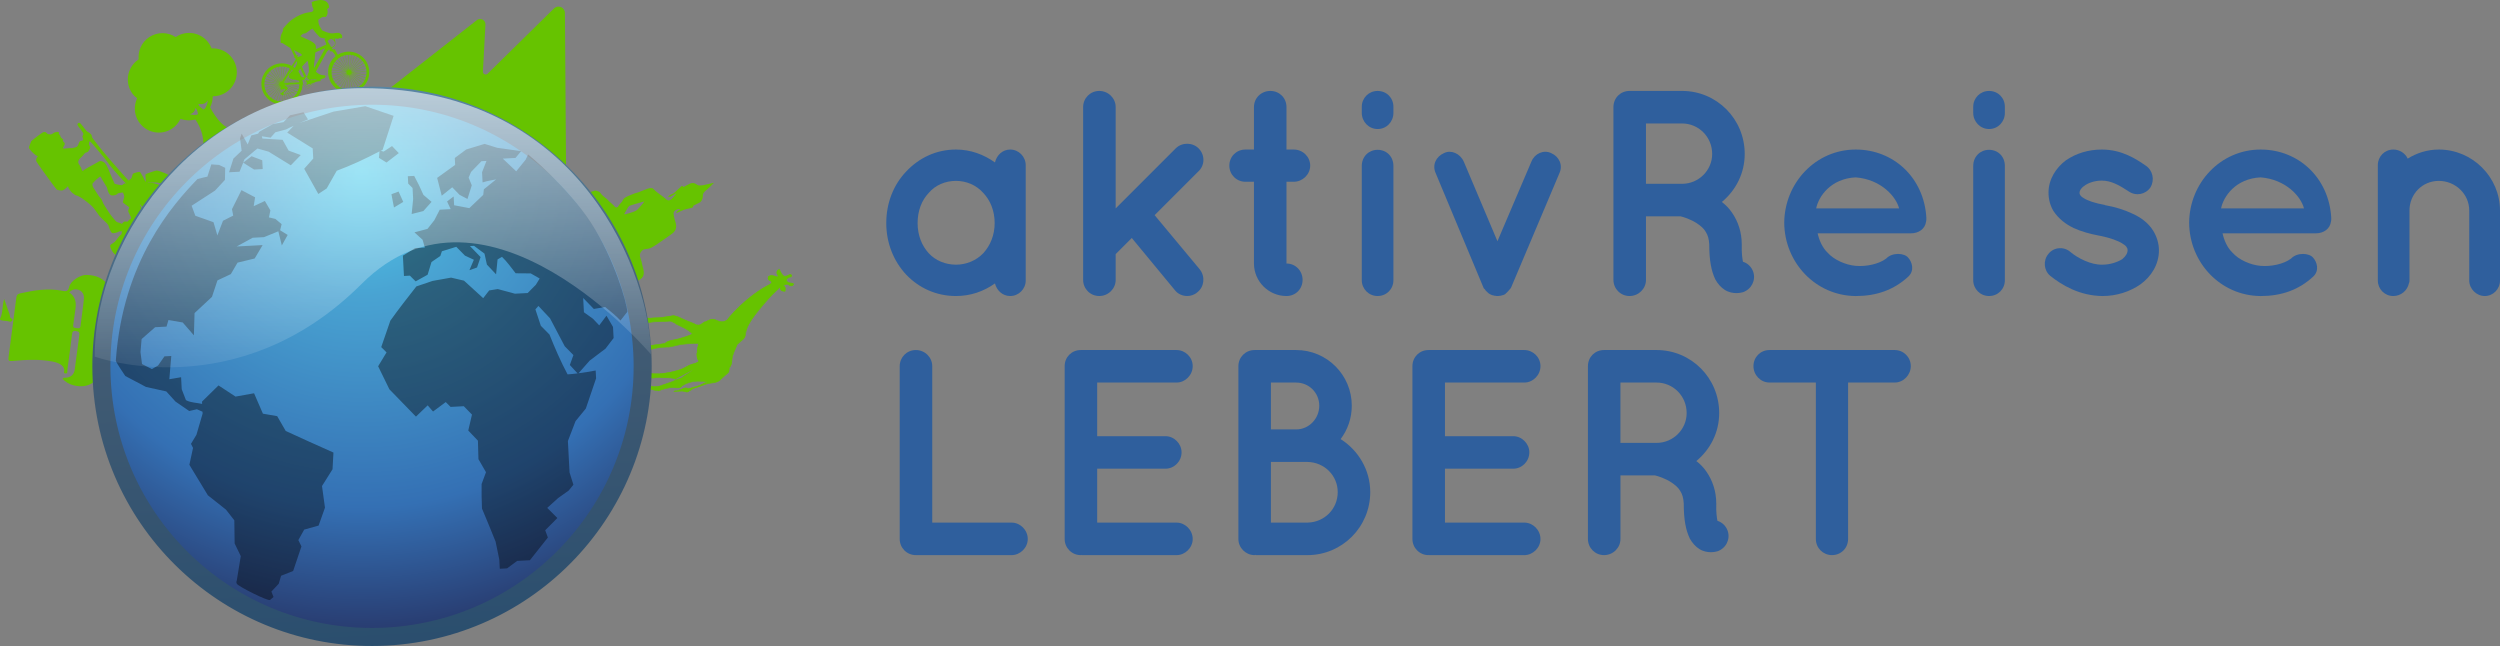 <?xml version="1.0" encoding="UTF-8"?>
<!-- Generator: Adobe Illustrator 16.0.0, SVG Export Plug-In . SVG Version: 6.00 Build 0)  -->
<svg xmlns="http://www.w3.org/2000/svg" xmlns:xlink="http://www.w3.org/1999/xlink" version="1.1" id="Ebene_1" x="0px" y="0px" width="415.366px" height="107.33px" viewBox="1544.331 409.465 415.366 107.33" xml:space="preserve">
<rect x="1544.331" y="409.465" width="415.366" height="107.33" fill="#808080" stroke="none"/>
<g>
	<g>
		<path fill="#66C300" d="M1583.766,431.036c-2.52,0.385-4.457-3.616-4.521-3.756c0.285-0.563,0.43-1.188,0.436-1.813    c0.755,0,1.518-0.207,2.191-0.648c1.846-1.211,2.361-3.69,1.147-5.537c-0.806-1.228-2.168-1.851-3.534-1.784    c-0.104-0.262-0.229-0.518-0.389-0.76c-1.213-1.846-3.688-2.36-5.534-1.148c-0.019,0.012-0.026,0.023-0.043,0.035    c-1.291-0.846-3.013-0.9-4.384,0c-1.275,0.838-1.896,2.283-1.771,3.706c-1.838,1.214-2.352,3.686-1.141,5.528    c0.246,0.375,0.557,0.68,0.891,0.939c-0.568,1.215-0.525,2.687,0.266,3.89c1.213,1.848,3.689,2.359,5.537,1.147    c0.633-0.415,1.098-0.985,1.4-1.622c0.785,0.289,1.652,0.328,2.479,0.095c1.979,2.937,1.188,5.473,1.131,5.657    c-0.057,0.188-0.039,0.602-0.039,0.602l0.549-1.938c0,0,0.096-0.162,0.076,0.044c-0.033,0.396,0.68,1.475,0.68,1.475    c-0.195-1.986,0.494-2.527,0.494-2.527c0.74,0.807,0.428,1.438,0.428,1.438s-0.279,0.429,0.098,0.078    c0.512-0.47,0.301-2.154,0.301-2.154c0.121,1.06,1.207,1.175,1.207,1.175c-0.996-1.079-0.217-2.07-0.217-2.07    C1582.053,431.775,1583.766,431.036,1583.766,431.036z M1575.844,428.434c0.9-0.157,0.932-0.988,0.932-0.988    c0.328,0.066,0.457,0.987,0.457,0.987C1576.797,428.719,1575.844,428.434,1575.844,428.434z M1578.176,427.669    c0,0-0.957-0.562-0.865-0.961c0,0,0.938,0.35,1.563-0.573C1578.875,426.135,1578.711,427.319,1578.176,427.669z"></path>
	</g>
</g>
<path fill="#66C300" d="M1637.567,410.659c-0.406-0.184-0.865-0.094-1.173,0.189l-11.05,10.864c-0.131,0.128-0.332,0.169-0.508,0.09  c-0.178-0.08-0.279-0.258-0.271-0.438l0.422-7.84c0.008-0.344-0.188-0.674-0.521-0.824c-0.334-0.151-0.711-0.076-0.963,0.156  l-14.807,11.605l29.684,13.384l-0.186-26.185C1638.208,411.246,1637.971,410.843,1637.567,410.659L1637.567,410.659z"></path>
<path fill="#66C300" d="M1565.698,449.481c0.275-0.642,0.553-1.229,0.604-1.311c0.059-0.081,0.119-0.237,0.146-0.349  c0.053-0.233,0.188-0.331,0.521-0.375c0.242-0.033,0.363-0.198,0.602-0.813c0.129-0.337,0.221-0.505,0.34-0.624  c0.271-0.271,0.53-0.602,0.563-0.724c0.021-0.066-0.021-0.188-0.098-0.289c-0.07-0.096-0.242-0.388-0.381-0.649  c-0.436-0.811-0.559-1.198-0.236-0.748c0.076,0.11,0.265,0.286,0.41,0.394c0.387,0.272,0.563,0.271,1.008-0.021  c0.197-0.129,0.521-0.294,0.715-0.364c0.416-0.156,0.438-0.187,0.584-0.889c0.188-0.883,0.271-1.153,0.494-1.634  c0.121-0.259,0.229-0.519,0.234-0.577c0.021-0.149-0.135-0.239-0.813-0.463c-0.439-0.144-0.68-0.188-0.891-0.17  c-0.271,0.025-0.588-0.02-0.6-0.085c-0.006-0.017,0.063-0.011,0.146,0.013s0.379,0.021,0.654-0.008  c0.475-0.048,0.908-0.005,1.537,0.154c0.67,0.169,0.811,0.17,0.941,0.014c0.119-0.142,0.412-1.033,0.4-1.218  c-0.01-0.125-0.178-0.229-0.803-0.491c-0.795-0.332-1.25-0.473-1.455-0.45c-0.248,0.028-1.742,0.539-1.797,0.615  c-0.047,0.066-0.033,0.521,0.025,0.963c0.045,0.319-0.049,0.348-0.16,0.046c-0.092-0.249-0.725-1.345-0.811-1.403  c-0.063-0.046-0.902,0.153-1.092,0.261c-0.09,0.05-0.133,0.142-0.201,0.423c-0.086,0.354-0.094,0.364-0.336,0.561  c-0.135,0.11-0.271,0.187-0.299,0.164c-0.029-0.02-0.246-0.262-0.484-0.536c-0.236-0.274-0.781-0.89-1.209-1.36  c-0.428-0.474-0.996-1.12-1.262-1.438c-0.268-0.315-0.768-0.906-1.109-1.313c-0.344-0.407-0.633-0.759-0.645-0.784  c-0.021-0.047-0.939-1.229-1.199-1.543c-0.09-0.109-0.148-0.245-0.146-0.338c0.012-0.229-0.178-0.449-0.559-0.67  c-0.287-0.166-0.365-0.244-0.688-0.67c-0.646-0.856-0.721-0.93-0.893-0.907c-0.104,0.013-0.176,0.063-0.23,0.161  c-0.092,0.159-0.039,0.246,0.666,1.138c0.271,0.438,0.402,0.517,0.16,0.86c-0.055,0.097-0.043,0.186,0.039,0.346  c0.148,0.287,0.068,0.443-0.244,0.479c-0.209,0.021-0.236,0.043-0.367,0.266c-0.199,0.427-0.146,0.74-0.777,0.856  c-0.105,0.034-0.324,0.117-0.463,0.1c-0.141-0.021-0.469-0.006-0.732,0.033c-0.815,0.117-0.826-0.002-0.547-0.396  c0.299-0.524,0.021-0.555-0.164-0.791c-0.067-0.091,0.086-0.299,0.021-0.328c-0.322-0.192-0.471-0.393-0.469-0.605  c-0.184-0.254-0.293-0.222-0.217-0.469c0.025-0.259-0.67-0.149-0.982,0.097c-0.313,0.242-0.494,0.178-0.521,0.162  c-0.021-0.019-0.146-0.028-0.271-0.026s-0.344-0.289-0.451-0.329c-0.107-0.041-0.256-0.05-0.328-0.021  c-0.164,0.063-0.543,0.291-1.392,0.967l-0.651,0.521l-0.146,0.366c-0.327,0.82-0.327,0.709-0.014,1.126  c0.313,0.413,0.965,0.979,1.16,1.002c0.105,0.017,0.105,0.027-0.017,0.17c-0.087,0.103-0.146,0.24-0.171,0.396  c-0.029,0.217-0.01,0.282,0.229,0.64c0.568,0.858,2.936,4.106,3.139,4.313c0.111,0.108,0.215,0.146,0.564,0.187  c0.396,0.047,0.443,0.038,0.707-0.131c0.154-0.1,0.359-0.27,0.459-0.378l0.178-0.196l0.063,0.2c0.035,0.109,0.172,0.345,0.301,0.522  c0.197,0.272,0.322,0.389,0.846,0.766c0.785,0.199,1.342,0.681,2.01,1.191l0.541,0.439c0.41,0.363,0.662,0.701,1.197,1.469  c0.189,0.317,0.338,0.488,0.688,0.802c0.244,0.218,0.589,0.547,0.764,0.729c0.243,0.242,0.327,0.396,0.35,0.53  c0.018,0.125,0.322,0.958,0.504,1.08c0.195,0.13,0.199,0.119,0.578,0.048c0.281-0.053,0.572-0.182,0.596-0.217  c0.025-0.034,0.154-0.061,0.287-0.055l0.244,0.011l-0.037,0.26c-0.033,0.241-0.047,0.265-0.192,0.341  c-0.114,0.062-0.261,0.224-0.53,0.605c-0.343,0.479-0.4,0.542-0.73,0.75c-0.461,0.29-0.52,0.377-0.438,0.639  c0.166,0.523,0.407,0.92,0.732,1.198c0.309,0.263,0.318,0.269,0.438,0.196c0.321-0.197,1.064-0.845,1.196-1.035  C1565.125,450.74,1565.418,450.12,1565.698,449.481L1565.698,449.481z M1565.891,445.907c-0.119,0.093-0.26,0.225-0.307,0.293  c-0.07,0.099-0.127,0.116-0.275,0.083c-0.252-0.06-0.381-0.013-0.564,0.192l-0.16,0.181l-0.367-0.147  c-0.201-0.081-0.408-0.149-0.461-0.16c-0.154-0.021-1.258-1.388-1.51-1.867c-0.059-0.104-0.259-0.426-0.451-0.713  c-0.193-0.285-0.392-0.649-0.438-0.813c-0.097-0.319-0.16-0.417-0.595-0.888c-0.291-0.395-0.489-0.809-0.774-1.208  c-0.39-0.513-0.31-0.863-0.272-0.906c0.543-0.664,0.988-0.97,1.17-1.092c0.066-0.035,0.131-0.065,0.145-0.068  c0.012-0.003,0.059,0.081,0.104,0.188c0.142,0.313,0.902,1.496,0.963,1.625l0.084,0.319l0.087,0.319  c0.237,0.581,0.454,0.75,0.897,0.692c0.358-0.048,0.586-0.143,0.703-0.295c0.047-0.063,0.219-0.114,0.48-0.146l0.41-0.047  l0.127,0.329c0.119,0.313,0.119,0.351-0.012,0.761c-0.076,0.238-0.139,0.468-0.141,0.512c-0.005,0.06,0.148,0.191,0.534,0.464  l0.538,0.387l-0.105,0.322c-0.109,0.323-0.107,0.327,0.09,0.702c0.158,0.302,0.353,0.775,0.326,0.807  C1566.114,445.736,1566.012,445.814,1565.891,445.907L1565.891,445.907z M1565.04,439.925c-0.045,0.003-0.147,0.073-0.229,0.155  c-0.188,0.188-0.271,0.194-0.905,0.048l-0.521-0.121l-0.109-0.246c-0.063-0.135-0.191-0.423-0.293-0.64  c-0.104-0.217-0.283-0.651-0.404-0.966c-0.387-0.993-0.688-1.543-0.938-1.721c-0.238-0.169-0.672-0.274-0.791-0.195  c-1.075,0.662-1.598,0.839-2.438,1.385c-0.16,0.135-0.316,0.253-0.349,0.261c-0.03,0.009-0.134-0.188-0.226-0.436  c-0.113-0.307-0.289-0.515-0.404-0.729c-0.115-0.223-0.115-0.229-0.105-0.383c0.008-0.104,0.063-0.178,0.096-0.28  c0.045-0.146,0.164-0.259,0.373-0.44c0.146-0.129,0.351-0.353,0.451-0.492c0.156-0.221,0.219-0.27,0.442-0.333  c0.248-0.072,0.271-0.092,0.433-0.366c0.229-0.397,0.235-0.455,0.088-0.741c-0.103-0.188-0.121-0.311-0.086-0.486  c0.084-0.433,0.084-0.434,1.467,1.238c0.127,0.154,0.488,0.586,0.807,0.96c0.317,0.374,0.646,0.79,0.73,0.927  c0.322,0.498,1.867,2.309,2.758,3.229c0.26,0.271,0.418,0.462,0.355,0.43C1565.172,439.946,1565.084,439.922,1565.04,439.925  L1565.04,439.925z"></path>
<g>
	<path fill="#66C300" d="M1545.024,459.142c0.363,1.027,0.654,1.833,0.938,2.646c0.035,0.102,0.01,0.224,0.027,0.333   c0.045,0.259,0.604,0.307,0.34,0.658c-0.221,0.291-0.576,0.025-0.871,0.021c-0.283-0.004-0.563-0.066-0.846-0.104   c-0.201-0.026-0.352-0.142-0.248-0.335C1544.838,461.421,1544.649,460.357,1545.024,459.142z"></path>
	<path fill="#66C300" d="M1558.725,455.14c-1.045-0.046-2.688,1.014-2.898,1.979c-0.184,0.815-0.582,0.77-1.154,0.658   c-2.346-0.46-4.635-0.095-6.926,0.418c-0.502,0.109-0.646,0.3-0.705,0.752c-0.418,3.294-0.85,6.587-1.295,9.877   c-0.074,0.545,0.041,0.678,0.613,0.624c2.223-0.211,4.447-0.34,6.658,0.08c1.355,0.257,1.922,0.771,1.988,1.402   c0.023,0.221-0.219,0.581,0.225,0.587c0.396,0.009,0.264-0.382,0.291-0.595c0.271-1.957,0.531-3.915,0.771-5.875   c0.055-0.438,0.146-0.658,0.672-0.578c0.469,0.072,0.617,0.205,0.545,0.698c-0.271,1.898-0.498,3.803-0.762,5.703   c-0.123,0.872-0.729,1.359-1.604,1.35c-0.148-0.001-0.284,0-0.436,0.193c0.521,0.508,1.08,0.879,1.842,1.07   c2.381,0.598,4.183-0.502,4.543-2.854c0.588-3.817,1.063-7.657,1.515-11.495c0.175-1.482-0.284-2.791-1.724-3.518   C1560.219,455.284,1559.502,455.175,1558.725,455.14z M1557.549,457.694c0.6,0.286,0.777,0.896,0.717,1.49   c-0.146,1.479-0.387,2.949-0.557,4.429c-0.057,0.502-0.35,0.407-0.664,0.367c-0.318-0.041-0.627-0.033-0.543-0.529   c0.141-0.846,0.207-1.704,0.348-2.55c0.188-1.137,0.043-2.139-1.01-2.847C1556.354,457.498,1556.948,457.406,1557.549,457.694z"></path>
</g>
<g transform="translate(-104.57 -300.51)">
	<path fill="#66C300" d="M1696.063,727.322c-0.027-0.009-0.058-0.007-0.101,0.008c-0.041,0.012-0.084,0.015-0.134,0.008   c-0.039-0.006-0.104-0.006-0.146,0c-0.057,0.008-0.104,0.005-0.145-0.008c-0.032-0.014-0.096-0.019-0.141-0.015   c-0.047,0.005-0.094,0-0.117-0.012c-0.02-0.01-0.076-0.021-0.123-0.021c-0.094-0.006-0.17-0.022-0.186-0.051   c-0.007-0.011-0.027-0.014-0.063-0.008c-0.059,0.01-0.09,0.002-0.168-0.044c-0.03-0.018-0.084-0.036-0.119-0.039   c-0.034-0.003-0.082-0.018-0.104-0.033c-0.063-0.039-0.125-0.063-0.164-0.067c-0.021-0.002-0.066-0.026-0.109-0.055   c-0.039-0.024-0.098-0.055-0.129-0.063c-0.029-0.007-0.069-0.031-0.092-0.053c-0.021-0.021-0.07-0.057-0.113-0.072   c-0.043-0.021-0.102-0.063-0.135-0.094c-0.033-0.034-0.078-0.064-0.103-0.069c-0.022-0.006-0.056-0.027-0.073-0.055   c-0.021-0.025-0.068-0.07-0.109-0.103c-0.043-0.028-0.092-0.078-0.109-0.104c-0.018-0.027-0.061-0.067-0.094-0.09   c-0.033-0.023-0.074-0.064-0.09-0.097c-0.016-0.026-0.057-0.075-0.09-0.106s-0.072-0.083-0.088-0.116   c-0.017-0.033-0.054-0.081-0.08-0.108c-0.029-0.024-0.056-0.063-0.06-0.08c-0.004-0.017-0.036-0.071-0.073-0.125   c-0.043-0.059-0.072-0.108-0.078-0.141c-0.004-0.029-0.023-0.064-0.049-0.094c-0.029-0.034-0.043-0.064-0.054-0.116   c-0.011-0.044-0.026-0.09-0.052-0.123c-0.036-0.05-0.066-0.151-0.125-0.394c-0.01-0.042-0.025-0.104-0.043-0.139   c-0.02-0.044-0.023-0.077-0.021-0.127c0.002-0.037-0.006-0.102-0.015-0.144c-0.011-0.042-0.022-0.134-0.03-0.206   c-0.018-0.107-0.018-0.139,0.004-0.186c0.018-0.045,0.018-0.063,0-0.119c-0.019-0.058-0.019-0.082,0-0.15   c0.01-0.048,0.014-0.104,0.008-0.143c-0.008-0.045-0.004-0.076,0.021-0.131c0.021-0.047,0.026-0.093,0.022-0.136   c-0.002-0.042,0.006-0.092,0.022-0.141c0.019-0.042,0.028-0.103,0.028-0.128c-0.002-0.034,0.015-0.076,0.039-0.12   c0.022-0.04,0.041-0.087,0.041-0.117c0-0.026,0.015-0.07,0.027-0.096c0.016-0.026,0.043-0.087,0.059-0.137   c0.017-0.05,0.047-0.114,0.072-0.147c0.021-0.033,0.049-0.087,0.057-0.119c0.015-0.06,0.063-0.133,0.097-0.139   c0.011-0.001,0.024-0.031,0.032-0.065c0.011-0.043,0.035-0.083,0.082-0.135c0.037-0.041,0.074-0.095,0.087-0.122   c0.013-0.026,0.041-0.063,0.065-0.083c0.024-0.021,0.072-0.071,0.103-0.114c0.029-0.043,0.065-0.085,0.088-0.093   c0.021-0.009,0.058-0.045,0.084-0.081s0.076-0.082,0.104-0.104c0.029-0.021,0.082-0.064,0.115-0.103   c0.039-0.04,0.076-0.065,0.098-0.069c0.023-0.004,0.063-0.031,0.099-0.068c0.043-0.049,0.069-0.065,0.104-0.071   s0.063-0.024,0.107-0.067c0.055-0.054,0.069-0.062,0.129-0.067c0.057-0.007,0.076-0.019,0.121-0.06   c0.043-0.043,0.069-0.058,0.146-0.078c0.056-0.015,0.111-0.037,0.134-0.052c0.021-0.018,0.09-0.038,0.188-0.063   c0.086-0.021,0.199-0.054,0.252-0.073c0.072-0.025,0.106-0.034,0.137-0.027c0.023,0.004,0.078-0.003,0.146-0.021   c0.084-0.021,0.125-0.026,0.186-0.02c0.063,0.006,0.087,0.004,0.115-0.014c0.026-0.016,0.051-0.018,0.11-0.008   c0.043,0.007,0.104,0.008,0.138,0.002c0.032-0.006,0.086-0.004,0.119,0.004c0.032,0.01,0.104,0.016,0.15,0.016   c0.052,0,0.119,0.008,0.148,0.021c0.03,0.011,0.084,0.019,0.116,0.017c0.041-0.003,0.095,0.008,0.146,0.027   c0.045,0.02,0.107,0.034,0.14,0.036c0.033,0.002,0.08,0.016,0.11,0.03c0.066,0.037,0.105,0.052,0.14,0.045   c0.015-0.002,0.063,0.019,0.114,0.046c0.05,0.026,0.109,0.052,0.136,0.054c0.025,0.002,0.076,0.028,0.116,0.061   c0.041,0.028,0.082,0.054,0.091,0.053c0.026-0.006,0.248-0.319,0.479-0.688c0.125-0.198,0.229-0.368,0.233-0.379   c0.007-0.019-0.108-0.262-0.136-0.282c-0.012-0.013-0.032-0.011-0.066,0.002c-0.055,0.018-0.055,0.018-0.076-0.031   c-0.013-0.025-0.025-0.06-0.027-0.074c-0.006-0.028,0-0.033,0.061-0.057c0.021-0.011,0.031-0.022,0.027-0.041   c-0.006-0.031-0.204-0.446-0.487-1.018l-0.192-0.389l-0.224-0.131c-0.302-0.18-0.569-0.348-0.866-0.541l-0.248-0.162h-0.093   c-0.101,0-0.159-0.016-0.177-0.043c-0.021-0.035-0.021-0.082-0.004-0.121c0.017-0.034,0.015-0.067-0.018-0.274   c-0.047-0.321-0.035-0.5,0.047-0.776c0.049-0.168,0.104-0.299,0.258-0.605c0.063-0.131,0.117-0.25,0.117-0.266   s-0.012-0.066-0.025-0.111c-0.021-0.061-0.023-0.092-0.02-0.123c0.012-0.045,0.164-0.242,0.332-0.426   c0.52-0.568,0.605-0.66,0.828-0.852c0.635-0.55,1.479-1.026,2.275-1.289c0.313-0.104,0.49-0.146,0.896-0.205   c0.215-0.033,0.418-0.071,0.465-0.086c0.176-0.059,0.271-0.166,0.291-0.332c0.014-0.117-0.002-0.17-0.109-0.377   c-0.104-0.199-0.131-0.309-0.143-0.563c-0.01-0.169-0.021-0.244-0.058-0.313c-0.013-0.023-0.005-0.029,0.118-0.082   c0.291-0.125,0.466-0.175,0.848-0.24c0.307-0.053,0.373-0.062,0.504-0.062c0.605,0.009,1.021,0.192,1.25,0.564   c0.082,0.133,0.121,0.241,0.158,0.442c0.047,0.262,0.037,0.278-0.141,0.385c-0.094,0.056-0.137,0.093-0.146,0.13   c-0.006,0.021,0.004,0.063,0.027,0.147c0.102,0.322,0.033,0.752-0.159,1.023c-0.052,0.075-0.079,0.098-0.146,0.124   c-0.051,0.019-0.074,0.021-0.176,0.003c-0.145-0.023-0.285-0.011-0.396,0.033c-0.047,0.02-0.145,0.083-0.256,0.166   c-0.098,0.072-0.217,0.152-0.264,0.176c-0.102,0.049-0.097,0.042-0.102,0.258c-0.004,0.191,0.041,0.463,0.105,0.646   c0.078,0.21,0.151,0.35,0.514,0.942c0.013,0.021,0.379,0.18,0.625,0.271c0.209,0.079,0.578,0.186,0.756,0.218   c0.189,0.034,0.32,0.03,0.693-0.021c0.687-0.094,0.828-0.071,1.063,0.168c0.045,0.047,0.104,0.104,0.129,0.13l0.046,0.045   l0.021,0.176c0.017,0.12,0.021,0.19,0.011,0.218c-0.024,0.084-0.147,0.118-0.334,0.092l-0.106-0.017l-0.063,0.047   c-0.118,0.095-0.273,0.106-0.564,0.046c-0.086-0.019-0.164-0.025-0.174-0.021c-0.018,0.009-0.018,0.022-0.002,0.063   c0.043,0.131,0.104,0.465,0.113,0.596c0.027,0.438-0.086,0.647-0.454,0.844c-0.063,0.034-0.127,0.07-0.136,0.082   c-0.02,0.025,0.054,0.146,0.123,0.195l0.059,0.043l0.143-0.024c0.099-0.019,0.146-0.021,0.158-0.012   c0.018,0.017,0.102,0.168,0.271,0.503c0.068,0.129,0.146,0.275,0.179,0.326c0.05,0.08,0.062,0.094,0.087,0.089   c0.018-0.005,0.045-0.023,0.063-0.046c0.021-0.024,0.049-0.041,0.08-0.047c0.027-0.004,0.078-0.028,0.119-0.063   c0.053-0.04,0.098-0.063,0.172-0.081c0.058-0.016,0.119-0.04,0.142-0.055c0.024-0.017,0.063-0.028,0.088-0.029   c0.026-0.001,0.069-0.013,0.099-0.024c0.041-0.021,0.293-0.092,0.363-0.103c0.014-0.002,0.082-0.014,0.148-0.026   c0.076-0.015,0.16-0.021,0.207-0.018c0.063,0.005,0.091,0.001,0.115-0.016c0.027-0.016,0.053-0.019,0.111-0.006   c0.043,0.006,0.105,0.006,0.145,0c0.045-0.008,0.088-0.004,0.134,0.008c0.041,0.014,0.101,0.019,0.147,0.014   c0.055-0.006,0.092-0.002,0.125,0.016c0.024,0.012,0.078,0.021,0.117,0.021c0.043-0.002,0.1,0.009,0.148,0.026   c0.045,0.02,0.109,0.035,0.143,0.037c0.034,0.002,0.084,0.02,0.109,0.032c0.066,0.036,0.107,0.048,0.138,0.044   c0.015-0.003,0.065,0.02,0.114,0.045c0.052,0.027,0.107,0.051,0.127,0.051c0.021,0.002,0.07,0.025,0.113,0.056   s0.104,0.057,0.137,0.063c0.033,0.008,0.072,0.028,0.09,0.047c0.018,0.02,0.072,0.057,0.125,0.082   c0.055,0.026,0.111,0.067,0.13,0.092c0.021,0.021,0.062,0.053,0.095,0.064c0.037,0.014,0.068,0.039,0.092,0.066   c0.019,0.025,0.068,0.072,0.117,0.104c0.055,0.037,0.09,0.07,0.092,0.088c0.004,0.018,0.037,0.053,0.08,0.082   c0.041,0.031,0.086,0.078,0.103,0.104c0.015,0.026,0.062,0.079,0.099,0.116c0.041,0.039,0.08,0.09,0.09,0.115   c0.01,0.022,0.043,0.064,0.069,0.094c0.03,0.029,0.06,0.063,0.063,0.086c0.004,0.02,0.033,0.072,0.066,0.119   c0.032,0.045,0.066,0.108,0.077,0.143c0.011,0.032,0.035,0.082,0.06,0.109c0.026,0.037,0.045,0.072,0.053,0.117   c0.008,0.043,0.027,0.088,0.056,0.127c0.034,0.049,0.046,0.076,0.048,0.125c0.002,0.043,0.016,0.084,0.036,0.125   c0.021,0.039,0.03,0.078,0.03,0.103c-0.002,0.021,0.011,0.067,0.023,0.104c0.028,0.073,0.03,0.086,0.055,0.264   c0.045,0.355,0.047,0.407,0.031,0.461c-0.017,0.042-0.015,0.068,0.002,0.117c0.014,0.048,0.014,0.08,0,0.145   c-0.012,0.046-0.017,0.109-0.01,0.145c0.01,0.045,0.004,0.075-0.021,0.137c-0.024,0.061-0.03,0.091-0.021,0.137   c0.008,0.038,0.004,0.071-0.009,0.096c-0.026,0.053-0.039,0.098-0.048,0.164c-0.002,0.033-0.02,0.094-0.038,0.13   c-0.021,0.036-0.039,0.099-0.046,0.136c-0.006,0.037-0.018,0.076-0.025,0.088c-0.025,0.03-0.07,0.144-0.066,0.167   c0.002,0.011-0.021,0.051-0.045,0.088c-0.027,0.037-0.062,0.104-0.072,0.146c-0.02,0.061-0.035,0.084-0.069,0.107   c-0.036,0.024-0.052,0.044-0.06,0.091c-0.01,0.041-0.031,0.077-0.078,0.13c-0.035,0.04-0.073,0.097-0.086,0.122   c-0.012,0.026-0.037,0.062-0.057,0.071c-0.021,0.012-0.064,0.063-0.101,0.107c-0.037,0.047-0.093,0.104-0.123,0.126   c-0.029,0.021-0.063,0.056-0.069,0.074c-0.009,0.02-0.05,0.06-0.093,0.088c-0.043,0.025-0.099,0.074-0.123,0.104   c-0.026,0.034-0.063,0.063-0.101,0.072c-0.03,0.011-0.065,0.036-0.088,0.063c-0.023,0.027-0.063,0.058-0.113,0.076   c-0.043,0.021-0.098,0.053-0.123,0.076c-0.028,0.029-0.067,0.05-0.12,0.063c-0.05,0.015-0.089,0.035-0.115,0.063   c-0.03,0.03-0.063,0.047-0.14,0.067c-0.055,0.014-0.112,0.037-0.133,0.052c-0.019,0.015-0.047,0.024-0.063,0.022   c-0.019,0-0.069,0.018-0.119,0.039c-0.069,0.03-0.104,0.041-0.157,0.041c-0.052,0.001-0.088,0.012-0.136,0.03   c-0.079,0.037-0.112,0.043-0.172,0.033c-0.032-0.006-0.063,0-0.132,0.024c-0.075,0.028-0.09,0.03-0.12,0.019   c-0.024-0.011-0.054-0.01-0.099,0.003c-0.043,0.014-0.086,0.016-0.135,0.009c-0.039-0.007-0.104-0.008-0.14-0.002   c-0.037,0.005-0.078,0.004-0.095,0c-0.014-0.006-0.077-0.01-0.143-0.009c-0.063,0-0.154-0.011-0.203-0.021   c-0.049-0.016-0.11-0.023-0.142-0.023c-0.06,0-0.142-0.026-0.146-0.048c-0.002-0.007-0.024-0.008-0.059-0.003   c-0.039,0.007-0.068,0.002-0.104-0.016c-0.104-0.052-0.137-0.063-0.188-0.067c-0.029-0.003-0.08-0.021-0.111-0.041   c-0.03-0.021-0.09-0.044-0.129-0.056c-0.039-0.011-0.096-0.035-0.127-0.061c-0.033-0.021-0.088-0.049-0.123-0.059   c-0.037-0.012-0.08-0.034-0.103-0.059c-0.021-0.021-0.067-0.053-0.108-0.07c-0.041-0.019-0.101-0.059-0.131-0.087   c-0.031-0.027-0.078-0.063-0.105-0.072c-0.023-0.013-0.073-0.053-0.105-0.087c-0.033-0.037-0.084-0.08-0.113-0.098   c-0.027-0.017-0.059-0.043-0.066-0.061c-0.02-0.04-0.068-0.09-0.129-0.129c-0.023-0.019-0.059-0.055-0.066-0.08   c-0.018-0.027-0.053-0.07-0.078-0.096c-0.031-0.023-0.07-0.071-0.086-0.104c-0.02-0.032-0.059-0.086-0.09-0.118   c-0.027-0.032-0.059-0.072-0.061-0.089c-0.004-0.016-0.037-0.069-0.074-0.12c-0.047-0.062-0.068-0.104-0.078-0.142   c-0.004-0.032-0.021-0.072-0.051-0.104c-0.027-0.033-0.045-0.068-0.051-0.105c-0.006-0.032-0.031-0.094-0.06-0.138   c-0.036-0.061-0.056-0.104-0.071-0.192c-0.043-0.198-0.061-0.252-0.086-0.318c-0.021-0.046-0.027-0.083-0.027-0.133   c0-0.039-0.014-0.156-0.031-0.262c-0.029-0.179-0.031-0.197-0.012-0.269c0.018-0.062,0.018-0.085,0.002-0.139   c-0.018-0.053-0.018-0.078,0-0.145c0.012-0.052,0.016-0.104,0.008-0.144c-0.008-0.047-0.004-0.077,0.021-0.129   c0.02-0.046,0.025-0.09,0.021-0.133s0.006-0.092,0.025-0.146c0.016-0.043,0.025-0.093,0.023-0.107   c-0.008-0.037,0.008-0.076,0.043-0.141c0.018-0.023,0.031-0.07,0.033-0.104c0.004-0.031,0.021-0.078,0.035-0.104   c0.016-0.024,0.041-0.092,0.063-0.146c0.018-0.059,0.049-0.12,0.07-0.146c0.023-0.025,0.045-0.066,0.049-0.094   c0.012-0.061,0.049-0.123,0.092-0.15c0.021-0.014,0.037-0.041,0.045-0.072c0.008-0.036,0.031-0.077,0.08-0.127   c0.035-0.041,0.074-0.098,0.086-0.123c0.01-0.024,0.041-0.063,0.064-0.084c0.025-0.021,0.07-0.07,0.104-0.113   c0.028-0.043,0.066-0.085,0.088-0.094c0.021-0.008,0.062-0.047,0.09-0.088c0.029-0.041,0.068-0.08,0.084-0.09   c0.021-0.008,0.051-0.029,0.074-0.049c0.035-0.023,0.043-0.039,0.037-0.064c-0.014-0.063-0.271-0.467-0.32-0.508   c-0.026-0.021-0.088-0.09-0.137-0.153c-0.063-0.083-0.1-0.117-0.117-0.118c-0.016-0.001-0.086-0.004-0.154-0.007   c-0.066-0.003-0.137-0.007-0.146-0.007c-0.017-0.002-0.049-0.057-0.105-0.159c-0.063-0.117-0.088-0.154-0.104-0.152   c-0.013,0.002-0.054,0.041-0.09,0.091c-0.039,0.047-0.107,0.114-0.15,0.152c-0.094,0.082-0.131,0.13-0.191,0.261   c-0.041,0.091-0.293,0.544-1.393,2.498c-0.203,0.359-0.369,0.664-0.367,0.677c0.011,0.049,0.281,0.261,0.488,0.382   c0.256,0.146,0.426,0.198,0.709,0.215c0.338,0.019,0.369,0.032,0.396,0.174c0.019,0.096,0.002,0.135-0.079,0.215   c-0.104,0.099-0.314,0.188-0.598,0.249c-0.184,0.041-0.196,0.053-0.146,0.104c0.039,0.043,0.047,0.12,0.018,0.167   c-0.043,0.063-0.073,0.076-0.233,0.088c-0.194,0.013-0.644,0.123-0.772,0.188c-0.033,0.019-0.041,0.032-0.055,0.117   c-0.046,0.247-0.188,0.478-0.396,0.627c-0.178,0.135-0.332,0.187-1.17,0.388c-0.315,0.075-0.539,0.137-0.567,0.151   c-0.009,0.006-0.019,0.036-0.021,0.066c-0.004,0.03-0.026,0.098-0.056,0.147c-0.024,0.053-0.052,0.107-0.052,0.127   c-0.002,0.021-0.021,0.063-0.047,0.104c-0.025,0.039-0.057,0.101-0.071,0.142c-0.017,0.052-0.039,0.088-0.067,0.112   c-0.029,0.021-0.052,0.058-0.063,0.095c-0.01,0.036-0.041,0.086-0.079,0.131c-0.033,0.039-0.069,0.095-0.082,0.117   c-0.011,0.026-0.033,0.061-0.056,0.071c-0.021,0.013-0.065,0.063-0.103,0.108c-0.037,0.047-0.084,0.101-0.106,0.112   c-0.022,0.016-0.06,0.052-0.078,0.079c-0.021,0.029-0.067,0.074-0.104,0.101c-0.039,0.025-0.093,0.07-0.114,0.103   c-0.029,0.034-0.066,0.061-0.104,0.072c-0.028,0.011-0.063,0.034-0.088,0.063c-0.022,0.029-0.063,0.058-0.11,0.078   c-0.043,0.019-0.103,0.055-0.131,0.081c-0.035,0.034-0.065,0.051-0.104,0.058c-0.037,0.007-0.074,0.025-0.115,0.06   c-0.043,0.036-0.084,0.055-0.151,0.072c-0.051,0.016-0.106,0.037-0.127,0.053c-0.021,0.014-0.047,0.022-0.063,0.021   c-0.016-0.001-0.069,0.019-0.121,0.039c-0.067,0.031-0.104,0.041-0.155,0.041c-0.049,0-0.088,0.011-0.142,0.033   c-0.043,0.021-0.092,0.032-0.119,0.032c-0.063-0.001-0.153,0.013-0.211,0.034C1696.115,727.33,1696.09,727.331,1696.063,727.322   L1696.063,727.322z M1696.295,726.763c0.012-0.033-0.199-1.023-0.223-1.042c-0.029-0.026-0.074-0.006-0.09,0.039   c-0.014,0.046-0.057,0.063-0.123,0.046c-0.02-0.006-0.039-0.004-0.045,0.004c-0.006,0.007-0.002,0.237,0.008,0.509   c0.016,0.387,0.021,0.498,0.035,0.51c0.023,0.017,0.121,0.011,0.293-0.02C1696.27,726.79,1696.287,726.784,1696.295,726.763   L1696.295,726.763z M1696.66,726.689c0.063-0.021,0.113-0.044,0.119-0.052c0.014-0.018-0.375-0.975-0.4-0.993   c-0.021-0.015-0.232,0.033-0.25,0.06c-0.016,0.021,0.201,1.039,0.227,1.059C1696.371,726.776,1696.469,726.753,1696.66,726.689   L1696.66,726.689z M1707.459,724.812c0.006-0.027-0.486-2.366-0.508-2.396c-0.014-0.023-0.016-0.022-0.021,0.01   c-0.012,0.033,0.064,2.362,0.079,2.429c0.009,0.045,0.048,0.046,0.308,0.005C1707.438,724.839,1707.455,724.833,1707.459,724.812   L1707.459,724.812z M1707.824,724.738c0.109-0.033,0.135-0.056,0.117-0.093c-0.004-0.01-0.209-0.514-0.453-1.12   c-0.244-0.604-0.453-1.109-0.463-1.124c-0.014-0.019-0.021-0.019-0.023-0.002c-0.012,0.031,0.496,2.394,0.52,2.409   C1707.537,724.826,1707.614,724.808,1707.824,724.738L1707.824,724.738z M1695.802,726.818c0.004-0.008-0.002-0.246-0.014-0.525   l-0.018-0.516l-0.041-0.02c-0.074-0.035-0.166-0.111-0.182-0.15c-0.016-0.033-0.02-0.035-0.029-0.017   c-0.008,0.012-0.053,0.289-0.098,0.615c-0.068,0.489-0.08,0.595-0.063,0.604c0.016,0.011,0.162,0.025,0.326,0.032   C1695.739,726.846,1695.793,726.833,1695.802,726.818L1695.802,726.818z M1706.969,724.869c0.002-0.011-0.018-0.563-0.037-1.229   c-0.041-1.17-0.057-1.335-0.084-1.203c-0.006,0.027-0.084,0.58-0.18,1.229c-0.139,0.993-0.158,1.183-0.145,1.191   c0.016,0.014,0.162,0.026,0.326,0.033C1706.903,724.896,1706.959,724.883,1706.969,724.869L1706.969,724.869z M1697.078,726.511   c0.072-0.039,0.141-0.08,0.146-0.09c0.012-0.02-0.029-0.09-0.248-0.44l-0.262-0.421l-0.137,0.025   c-0.072,0.014-0.135,0.031-0.143,0.041c-0.008,0.012,0.043,0.147,0.182,0.494c0.105,0.263,0.197,0.479,0.201,0.485   C1696.834,726.624,1696.938,726.585,1697.078,726.511L1697.078,726.511z M1708.182,724.591c0.141-0.069,0.207-0.11,0.215-0.13   c0.006-0.013-1.217-1.981-1.285-2.073c-0.037-0.047-0.057-0.037-0.035,0.021c0.027,0.075,0.896,2.224,0.906,2.238   C1707.994,724.672,1708.047,724.657,1708.182,724.591L1708.182,724.591z M1695.438,725.881c0.104-0.751,0.127-0.927,0.117-0.996   c-0.007-0.046-0.014-0.119-0.018-0.162l-0.004-0.079l-0.02,0.03c-0.027,0.037-0.658,1.982-0.654,2.011   c0.002,0.014,0.02,0.027,0.037,0.035c0.059,0.025,0.357,0.088,0.385,0.081C1695.303,726.795,1695.326,726.654,1695.438,725.881   L1695.438,725.881z M1706.473,724.813c0.018-0.076,0.338-2.385,0.334-2.4c-0.004-0.026-0.023-0.021-0.039,0.019   c-0.043,0.104-0.744,2.288-0.74,2.311c0.004,0.026,0.092,0.058,0.299,0.1C1706.449,724.862,1706.465,724.859,1706.473,724.813   L1706.473,724.813z M1708.658,724.292c0.123-0.094,0.139-0.11,0.133-0.141c-0.004-0.022-1.236-1.407-1.586-1.779   c-0.059-0.063-0.092-0.068-0.063-0.018c0.035,0.073,1.287,2.065,1.301,2.071C1708.463,724.437,1708.498,724.414,1708.658,724.292   L1708.658,724.292z M1697.42,726.299c0.148-0.107,0.221-0.168,0.217-0.192c-0.008-0.029-0.551-0.631-0.576-0.635   c-0.033-0.004-0.271,0.055-0.289,0.073c-0.012,0.01,0.033,0.092,0.211,0.379c0.271,0.438,0.285,0.455,0.318,0.45   C1697.313,726.371,1697.367,726.337,1697.42,726.299L1697.42,726.299z M1695.18,725.564c0.198-0.604,0.355-1.111,0.354-1.126   c-0.006-0.038-0.025-0.034-0.057,0.009c-0.068,0.112-1.086,2.045-1.084,2.06c0.006,0.031,0.365,0.184,0.401,0.171   C1694.815,726.669,1694.922,726.357,1695.18,725.564L1695.18,725.564z M1706.364,723.557c0.207-0.638,0.373-1.167,0.373-1.176   c-0.002-0.009-0.01-0.014-0.018-0.009c-0.023,0.013-1.162,2.151-1.158,2.179c0.006,0.035,0.359,0.188,0.402,0.174   C1705.979,724.719,1706.094,724.385,1706.364,723.557L1706.364,723.557z M1697.85,725.921c0.071-0.078,0.135-0.151,0.137-0.163   c0.002-0.014-0.043-0.058-0.137-0.131c-0.076-0.063-0.188-0.146-0.24-0.19l-0.1-0.08l-0.182,0.04   c-0.109,0.025-0.182,0.047-0.188,0.062c-0.011,0.015,0.039,0.074,0.241,0.303c0.142,0.156,0.263,0.291,0.271,0.298   C1697.686,726.084,1697.719,726.061,1697.85,725.921L1697.85,725.921z M1708.99,723.997c0.146-0.15,0.174-0.192,0.156-0.212   c-0.035-0.042-1.938-1.518-1.953-1.515c-0.01,0.002-0.014,0.014-0.008,0.021c0.01,0.016,1.367,1.523,1.561,1.731   c0.061,0.063,0.094,0.095,0.109,0.092C1708.869,724.115,1708.93,724.061,1708.99,723.997L1708.99,723.997z M1694.364,726.46   c0.023-0.032,1.113-2.085,1.133-2.131c0.016-0.035,0.016-0.041-0.002-0.039c-0.02,0.004-1.488,1.873-1.516,1.926   c-0.012,0.023-0.006,0.032,0.045,0.072c0.07,0.054,0.301,0.197,0.316,0.191C1694.346,726.481,1694.356,726.471,1694.364,726.46   L1694.364,726.46z M1705.537,724.49c0.031-0.05,1.102-2.059,1.123-2.112c0.035-0.08-0.021-0.033-0.139,0.117   c-1.014,1.292-1.359,1.734-1.375,1.767l-0.021,0.035l0.066,0.049c0.092,0.066,0.295,0.191,0.309,0.189   C1705.51,724.531,1705.524,724.512,1705.537,724.49L1705.537,724.49z M1698.145,725.552c0.104-0.158,0.129-0.206,0.113-0.232   c-0.007-0.009-0.048-0.033-0.096-0.06l-0.082-0.043l-0.24,0.058c-0.137,0.032-0.246,0.064-0.252,0.072   c-0.007,0.006-0.005,0.021,0.006,0.029c0.027,0.036,0.42,0.331,0.436,0.329C1698.035,725.704,1698.09,725.635,1698.145,725.552   L1698.145,725.552z M1709.219,723.729c0.047-0.043,0.213-0.316,0.209-0.345c-0.002-0.015-0.35-0.205-1.039-0.572   c-1.229-0.649-1.143-0.604-1.154-0.597c-0.021,0.011,0.002,0.03,0.92,0.747c0.828,0.646,1.021,0.796,1.031,0.794   C1709.19,723.756,1709.203,723.744,1709.219,723.729L1709.219,723.729z M1694.68,725.254c0.703-0.899,0.771-0.99,0.77-1.012   c-0.004-0.022-0.105,0.067-0.959,0.836c-0.662,0.597-0.889,0.808-0.887,0.823c0.008,0.047,0.289,0.304,0.322,0.297   C1693.936,726.196,1694.276,725.771,1694.68,725.254L1694.68,725.254z M1705.795,723.365c0.381-0.48,0.721-0.921,0.758-0.971   c0.063-0.093,0.078-0.125,0.041-0.103c-0.014,0.007-0.43,0.378-0.926,0.825c-0.676,0.604-0.9,0.816-0.896,0.836   c0.008,0.043,0.287,0.301,0.32,0.295C1705.1,724.246,1705.416,723.849,1705.795,723.365L1705.795,723.365z M1696.035,725.526   c-0.02-0.12-0.023-0.134-0.049-0.134c-0.02-0.001-0.021,0.005-0.01,0.039c0.008,0.022,0.016,0.081,0.018,0.13   c0.002,0.099,0.012,0.12,0.043,0.107C1696.057,725.661,1696.057,725.641,1696.035,725.526L1696.035,725.526z M1696.328,725.599   c0.021-0.008,0.025-0.02,0.021-0.042c-0.006-0.034-0.117-0.313-0.131-0.329c-0.016-0.016-0.027-0.009-0.104,0.061l-0.072,0.063   l0.029,0.141c0.017,0.074,0.035,0.145,0.043,0.149C1696.135,725.652,1696.25,725.629,1696.328,725.599L1696.328,725.599z    M1698.334,725.228c0.014-0.022,0.018-0.05,0.014-0.055c-0.016-0.013-0.158,0.015-0.164,0.032c-0.012,0.02,0.082,0.077,0.107,0.069   C1698.305,725.275,1698.324,725.252,1698.334,725.228L1698.334,725.228z M1709.526,723.219c0.066-0.139,0.117-0.272,0.111-0.296   c-0.005-0.023-2.326-0.78-2.357-0.771c-0.018,0.01-0.014,0.016,0.022,0.036c0.125,0.077,2.14,1.142,2.153,1.139   C1709.469,723.323,1709.498,723.276,1709.526,723.219L1709.526,723.219z M1696.664,725.508c0.006-0.008-0.047-0.104-0.125-0.229   c-0.113-0.184-0.139-0.214-0.162-0.21c-0.027,0.008-0.135,0.099-0.131,0.115c0.006,0.039,0.146,0.365,0.162,0.378   c0.016,0.014,0.041,0.01,0.131-0.014C1696.604,725.535,1696.66,725.516,1696.664,725.508L1696.664,725.508z M1696.946,725.451   c0.033-0.013,0.063-0.026,0.063-0.036c0.004-0.021-0.424-0.499-0.449-0.503c-0.008-0.002-0.029,0.012-0.047,0.027   c-0.02,0.021-0.043,0.046-0.061,0.063l-0.025,0.027l0.137,0.22c0.074,0.12,0.143,0.225,0.15,0.229   C1696.729,725.5,1696.848,725.482,1696.946,725.451L1696.946,725.451z M1697.416,725.331c0.012-0.005,0.016-0.02,0.012-0.026   c-0.014-0.024-0.723-0.574-0.74-0.575s-0.104,0.116-0.1,0.14c0.002,0.021,0.479,0.536,0.496,0.542   C1697.106,725.413,1697.391,725.346,1697.416,725.331L1697.416,725.331z M1697.885,725.221c0.079-0.021,0.092-0.028,0.084-0.047   c-0.007-0.019-1.184-0.655-1.313-0.712c-0.053-0.022-0.053,0.005-0.002,0.071c0.033,0.044,0.045,0.065,0.043,0.103   c0,0.044,0.008,0.052,0.402,0.36l0.398,0.313l0.146-0.033C1697.727,725.26,1697.834,725.234,1697.885,725.221L1697.885,725.221z    M1698.387,725.093c0.021-0.014,0.092-0.199,0.084-0.223c-0.012-0.021-2.184-0.733-2.216-0.729   c-0.032,0.005-0.026,0.03,0.015,0.063c0.021,0.019,0.438,0.24,0.922,0.5l0.879,0.467l0.15-0.035   C1698.303,725.119,1698.379,725.099,1698.387,725.093L1698.387,725.093z M1699.328,724.839c0.475-0.123,0.545-0.146,0.623-0.17   c0.105-0.036,0.129-0.055,0.105-0.076c-0.025-0.021,0.002-0.025,0.105-0.019c0.105,0.006,0.348-0.044,0.382-0.079   c0.013-0.016,0.034-0.026,0.052-0.029c0.016-0.003,0.032-0.015,0.041-0.027c0.006-0.012,0.025-0.021,0.047-0.025   c0.02-0.004,0.045-0.021,0.059-0.043c0.014-0.022,0.035-0.039,0.049-0.042c0.014-0.002,0.029-0.021,0.037-0.04   c0.01-0.021,0.027-0.038,0.039-0.04c0.014-0.002,0.029-0.021,0.037-0.043c0.006-0.021,0.022-0.048,0.041-0.062   c0.018-0.012,0.043-0.063,0.066-0.129c0.096-0.276,0.094-0.289,0.002-0.279c-0.08,0.012-0.143,0.059-0.135,0.104   c0.002,0.019-0.004,0.05-0.018,0.069c-0.012,0.019-0.021,0.047-0.022,0.063c-0.005,0.018-0.019,0.041-0.032,0.055   c-0.016,0.018-0.025,0.034-0.023,0.045c0.004,0.023-0.182,0.197-0.234,0.224c-0.072,0.029-0.088,0.028-0.061-0.005   c0.017-0.02,0.037-0.033,0.053-0.035s0.037-0.021,0.055-0.036c0.016-0.018,0.036-0.033,0.049-0.035   c0.021-0.004,0.166-0.191,0.186-0.249c0.035-0.104,0.037-0.105,0.021-0.127c-0.021-0.023-0.066-0.021-0.105,0.007   c-0.018,0.017-0.049,0.038-0.066,0.057c-0.027,0.021-0.035,0.037-0.031,0.061c0.004,0.024-0.004,0.037-0.029,0.051   c-0.021,0.012-0.043,0.035-0.051,0.057c-0.008,0.019-0.025,0.036-0.039,0.039c-0.012,0.002-0.035,0.017-0.049,0.03   c-0.017,0.019-0.047,0.037-0.07,0.047c-0.071,0.027-0.237,0.063-0.248,0.052c-0.006-0.006-0.025-0.009-0.049-0.004   c-0.021,0.004-0.055-0.003-0.076-0.016c-0.02-0.011-0.045-0.019-0.055-0.017c-0.031,0.005-0.158-0.064-0.172-0.095   c-0.006-0.018-0.023-0.029-0.039-0.03c-0.017-0.001-0.029-0.014-0.031-0.028c-0.002-0.014-0.021-0.041-0.045-0.059   c-0.022-0.021-0.037-0.043-0.035-0.06c0.002-0.013-0.008-0.037-0.02-0.053c-0.039-0.053-0.059-0.266-0.023-0.324   c0.011-0.019,0.017-0.047,0.015-0.063c-0.004-0.019,0.011-0.042,0.026-0.063c0.021-0.019,0.033-0.043,0.031-0.054   s0.01-0.028,0.021-0.039c0.02-0.011,0.037-0.036,0.046-0.054c0.009-0.021,0.024-0.036,0.041-0.038   c0.017-0.003,0.038-0.021,0.056-0.038c0.018-0.024,0.045-0.038,0.1-0.052c0.041-0.013,0.08-0.026,0.087-0.036   c0.006-0.013-0.002-0.036-0.021-0.072l-0.029-0.056l-0.072,0.005c-0.057,0.004-0.077,0.011-0.098,0.033   c-0.014,0.015-0.057,0.044-0.094,0.063c-0.045,0.024-0.074,0.052-0.088,0.077c-0.011,0.021-0.027,0.042-0.037,0.043   c-0.013,0.002-0.023,0.021-0.027,0.039c-0.006,0.019-0.021,0.047-0.041,0.06c-0.02,0.017-0.033,0.031-0.031,0.038   c0,0.01-0.016,0.073-0.034,0.148c-0.038,0.139-0.038,0.154-0.007,0.364c0.02,0.106-0.004,0.104-0.031-0.007   c-0.018-0.064-0.021-0.115-0.012-0.232c0.014-0.178,0.023-0.221,0.087-0.307c0.024-0.035,0.046-0.073,0.043-0.083   c-0.002-0.013,0.013-0.028,0.028-0.04c0.017-0.015,0.037-0.034,0.045-0.052c0.007-0.015,0.027-0.027,0.043-0.03   c0.02-0.003,0.043-0.022,0.057-0.042c0.014-0.022,0.034-0.039,0.057-0.042c0.021-0.003,0.041-0.019,0.047-0.028   c0.009-0.012,0.031-0.024,0.056-0.027c0.065-0.009,0.089-0.036,0.087-0.104c0-0.035-0.009-0.067-0.019-0.075   c-0.021-0.018-0.113,0.007-0.222,0.061c-0.137,0.067-0.144,0.072-0.146,0.154c-0.002,0.088-0.015,0.124-0.052,0.165   c-0.028,0.034-0.11,0.08-0.188,0.106c-0.037,0.013-0.048,0.021-0.05,0.052c-0.002,0.021-0.012,0.049-0.022,0.063   c-0.01,0.017-0.018,0.041-0.016,0.059c0.004,0.017-0.002,0.039-0.011,0.049c-0.01,0.011-0.015,0.04-0.01,0.065   c0.004,0.023,0.002,0.059-0.007,0.071c-0.008,0.018-0.01,0.034-0.006,0.042c0.006,0.009,0.013,0.063,0.015,0.121   c0.004,0.093,0.01,0.116,0.049,0.2c0.021,0.052,0.045,0.104,0.047,0.117c0.002,0.013,0.015,0.024,0.025,0.034   c0.012,0.007,0.022,0.023,0.026,0.041c0.002,0.017,0.021,0.045,0.043,0.063c0.021,0.02,0.039,0.041,0.041,0.052   c0.002,0.014,0.045,0.047,0.094,0.08c0.052,0.033,0.091,0.068,0.095,0.077c0.002,0.009,0.022,0.021,0.049,0.027   c0.025,0.006,0.058,0.021,0.065,0.035c0.011,0.014,0.031,0.021,0.05,0.02c0.016-0.002,0.043,0.007,0.063,0.021   c0.021,0.018,0.047,0.022,0.069,0.021c0.021-0.003,0.041,0.001,0.047,0.012c0.006,0.013,0.004,0.021-0.004,0.021   c-0.052,0.008-0.334-0.105-0.354-0.143c-0.006-0.012-0.025-0.021-0.047-0.026c-0.019-0.005-0.035-0.02-0.037-0.025   s-0.025-0.03-0.056-0.05c-0.03-0.019-0.056-0.045-0.058-0.058c-0.002-0.015-0.018-0.031-0.032-0.04   c-0.019-0.012-0.031-0.029-0.033-0.043c-0.004-0.017-0.021-0.042-0.036-0.063c-0.019-0.019-0.035-0.052-0.039-0.075   c-0.006-0.026-0.019-0.045-0.043-0.056c-0.054-0.021-0.076-0.006-0.082,0.061c-0.004,0.029-0.015,0.071-0.021,0.093   c-0.011,0.021-0.013,0.063-0.005,0.103c0.011,0.053,0.007,0.084-0.016,0.139c-0.019,0.048-0.022,0.089-0.019,0.125   c0.008,0.05,0.004,0.063-0.056,0.181c-0.017,0.028-0.017,0.188-0.002,0.196C1699.065,724.908,1699.078,724.906,1699.328,724.839   L1699.328,724.839z M1700.188,724.389c-0.012-0.004-0.037-0.001-0.058,0.006c-0.022,0.01-0.041,0.008-0.058-0.003   c-0.01-0.009-0.035-0.014-0.055-0.011c-0.021,0.003-0.052-0.002-0.068-0.012c-0.02-0.013-0.051-0.021-0.067-0.021   c-0.021-0.001-0.046-0.016-0.058-0.032c-0.012-0.016-0.029-0.025-0.041-0.023c-0.02,0.003-0.137-0.077-0.141-0.099   c-0.004-0.021,0.086,0.021,0.102,0.045c0.011,0.019,0.021,0.028,0.029,0.026c0.008-0.001,0.037,0.014,0.068,0.032   c0.029,0.02,0.084,0.037,0.12,0.04s0.084,0.013,0.104,0.021s0.057,0.016,0.082,0.011c0.096-0.011,0.225-0.032,0.258-0.05   c0.049-0.021,0.047,0.007-0.002,0.031C1700.36,724.376,1700.219,724.4,1700.188,724.389L1700.188,724.389z M1699.586,724.138   c-0.021-0.006-0.031-0.02-0.035-0.043c-0.006-0.019-0.02-0.041-0.027-0.047c-0.021-0.013-0.043-0.079-0.021-0.07   c0.015,0.006,0.127,0.157,0.123,0.164C1699.619,724.144,1699.604,724.143,1699.586,724.138L1699.586,724.138z M1694.455,725.063   c0.48-0.433,0.895-0.806,0.912-0.828c0.033-0.031,0.035-0.042,0.016-0.042c-0.027,0-2.086,1.284-2.092,1.31   c-0.004,0.017,0.129,0.208,0.213,0.306c0.021,0.027,0.053,0.048,0.063,0.047C1693.574,725.851,1693.977,725.496,1694.455,725.063   L1694.455,725.063z M1705.619,723.112c0.482-0.433,0.895-0.806,0.914-0.826c0.031-0.034,0.035-0.041,0.016-0.042   c-0.031,0-2.088,1.281-2.094,1.309c-0.008,0.038,0.24,0.357,0.271,0.352C1704.739,723.9,1705.141,723.545,1705.619,723.112   L1705.619,723.112z M1695.656,725.409c0.041-0.029,0.08-0.063,0.088-0.072c0.006-0.011,0.01-0.123,0.004-0.249   c-0.006-0.209-0.01-0.229-0.027-0.24c-0.025-0.013-0.08,0.004-0.102,0.031c-0.016,0.021-0.086,0.521-0.078,0.561   C1695.547,725.476,1695.565,725.471,1695.656,725.409L1695.656,725.409z M1695.899,725.256l0.07-0.043l-0.014-0.083   c-0.006-0.045-0.021-0.137-0.043-0.203l-0.027-0.12l-0.048,0.004c-0.026,0.002-0.052,0.013-0.058,0.023   c-0.014,0.021,0.002,0.438,0.017,0.456C1695.813,725.307,1695.817,725.305,1695.899,725.256z M1698.539,724.68   c0.047-0.155,0.068-0.298,0.051-0.31c-0.021-0.018-2.322-0.333-2.361-0.327c-0.041,0.007-0.039,0.023,0.004,0.044   c0.115,0.05,2.229,0.725,2.25,0.719C1698.498,724.8,1698.516,724.764,1698.539,724.68L1698.539,724.68z M1709.694,722.771   c0.039-0.129,0.076-0.326,0.066-0.343c-0.014-0.016-2.404-0.357-2.447-0.349c-0.035,0.007-0.023,0.021,0.035,0.044   c0.344,0.122,2.277,0.735,2.299,0.729C1709.66,722.851,1709.68,722.821,1709.694,722.771L1709.694,722.771z M1696.088,725.14   c0.074-0.07,0.074-0.068,0.014-0.222c-0.064-0.156-0.08-0.175-0.131-0.148l-0.035,0.021l0.023,0.167   c0.023,0.152,0.049,0.23,0.072,0.229C1696.037,725.183,1696.065,725.163,1696.088,725.14L1696.088,725.14z M1696.262,724.972   c0.055-0.056,0.055-0.059-0.031-0.183c-0.051-0.075-0.056-0.078-0.099-0.07c-0.03,0.005-0.05,0.016-0.052,0.03   c-0.006,0.023,0.074,0.241,0.102,0.261C1696.201,725.031,1696.207,725.026,1696.262,724.972L1696.262,724.972z M1694.289,724.822   c0.559-0.349,1.027-0.645,1.045-0.655c0.105-0.08-0.057-0.021-1.119,0.405c-0.617,0.25-1.135,0.464-1.145,0.472   c-0.021,0.021-0.01,0.063,0.074,0.226c0.063,0.126,0.105,0.192,0.125,0.189C1693.274,725.455,1693.733,725.17,1694.289,724.822   L1694.289,724.822z M1705.453,722.872c0.559-0.352,1.027-0.646,1.047-0.659c0.105-0.08-0.057-0.021-1.127,0.412   c-0.621,0.251-1.139,0.464-1.146,0.473c-0.02,0.021-0.006,0.049,0.086,0.228c0.063,0.116,0.104,0.186,0.121,0.184   C1704.438,723.505,1704.897,723.22,1705.453,722.872L1705.453,722.872z M1700.373,724.123c0.031-0.017,0.064-0.039,0.074-0.059   c0.021-0.025,0.021-0.028-0.016-0.068c-0.053-0.063-0.127-0.085-0.229-0.067c-0.121,0.021-0.155,0.044-0.17,0.109   c-0.006,0.027-0.02,0.056-0.026,0.057c-0.011,0.001-0.062-0.028-0.112-0.066c-0.054-0.035-0.105-0.064-0.113-0.063   c-0.031,0.006-0.027,0.037,0.01,0.057c0.021,0.013,0.041,0.032,0.047,0.045c0.007,0.017,0.021,0.025,0.033,0.025   c0.017,0,0.049,0.017,0.076,0.037c0.025,0.021,0.062,0.034,0.076,0.032c0.018-0.003,0.059,0.001,0.092,0.008   C1700.186,724.181,1700.285,724.164,1700.373,724.123L1700.373,724.123z M1696.344,724.828c-0.002-0.009-0.016-0.02-0.025-0.023   c-0.018-0.011-0.021-0.008-0.018,0.015c0.004,0.019,0.014,0.025,0.021,0.024C1696.334,724.841,1696.344,724.834,1696.344,724.828z    M1700.535,724.01c0.004-0.018,0.021-0.038,0.035-0.045c0.031-0.014,0.076-0.121,0.053-0.13c-0.016-0.007-0.15,0.177-0.146,0.201   C1700.481,724.065,1700.53,724.044,1700.535,724.01L1700.535,724.01z M1698.61,724.308c0.016-0.027,0.033-0.3,0.021-0.32   c-0.008-0.01-0.025-0.018-0.049-0.018c-0.139-0.003-1.813,0.057-1.85,0.067l-0.045,0.013l0.039,0.012   c0.041,0.015,1.826,0.271,1.854,0.271C1698.594,724.328,1698.604,724.319,1698.61,724.308L1698.61,724.308z M1709.774,722.358   c0.016-0.023,0.033-0.273,0.025-0.369c-0.005-0.074-0.007-0.074-0.043-0.075c-0.064-0.003-2.404,0.083-2.438,0.088   c-0.035,0.006-0.037,0.022-0.002,0.031c0.039,0.012,2.416,0.349,2.432,0.347C1709.756,722.377,1709.768,722.369,1709.774,722.358   L1709.774,722.358z M1699.834,723.889c0.104-0.126,0-0.41-0.141-0.386c-0.061,0.011-0.072,0.021-0.063,0.077   c0.004,0.024,0.004,0.054-0.002,0.059c-0.016,0.011,0.014,0.164,0.027,0.179c0.009,0.009,0.021,0.034,0.025,0.063   c0.012,0.041,0.02,0.05,0.047,0.052C1699.774,723.935,1699.809,723.92,1699.834,723.889L1699.834,723.889z M1694.174,724.553   c0.615-0.25,1.135-0.462,1.146-0.473c0.023-0.021,0.023-0.021-0.01-0.022c-0.035-0.003-2.338,0.482-2.391,0.504   c-0.027,0.015-0.025,0.016,0,0.127c0.047,0.185,0.102,0.322,0.123,0.318C1693.052,725.006,1693.557,724.802,1694.174,724.553   L1694.174,724.553z M1705.34,722.603c0.615-0.25,1.135-0.462,1.146-0.473c0.025-0.021,0.025-0.021-0.008-0.022   c-0.025-0.002-1.938,0.398-2.334,0.489l-0.076,0.02l0.008,0.062c0.016,0.121,0.109,0.386,0.137,0.381   C1704.215,723.056,1704.723,722.852,1705.34,722.603L1705.34,722.603z M1709.793,721.852c0.01-0.014,0-0.094-0.018-0.228   c-0.021-0.172-0.031-0.206-0.047-0.211c-0.025-0.004-2.412,0.505-2.428,0.519c-0.01,0.007-0.01,0.015,0.002,0.021   c0.012,0.008,2.359-0.064,2.447-0.076C1709.768,721.875,1709.785,721.865,1709.793,721.852L1709.793,721.852z M1701.535,723.242   c-0.049-0.032-0.408-0.097-0.479-0.082c-0.037,0.007-0.037,0.009-0.021,0.053c0.01,0.021,0.021,0.049,0.027,0.054   c0.02,0.018,0.334,0.02,0.418,0.003C1701.547,723.258,1701.555,723.255,1701.535,723.242L1701.535,723.242z M1700.969,723.268   c0.021-0.014,0.025-0.024,0.021-0.055c-0.008-0.052-0.037-0.063-0.135-0.054c-0.082,0.007-0.084,0.008-0.078,0.039   c0.006,0.033,0.055,0.069,0.107,0.084C1700.928,723.29,1700.93,723.29,1700.969,723.268L1700.969,723.268z M1699.198,723.531   c0-0.021,0.004-0.05,0.015-0.063c0.009-0.013,0.015-0.043,0.017-0.068c0-0.022,0.01-0.057,0.021-0.068   c0.016-0.018,0.02-0.033,0.014-0.044c-0.02-0.028-0.123-0.011-0.139,0.022c-0.01,0.031,0.01,0.231,0.023,0.256   C1699.164,723.599,1699.201,723.573,1699.198,723.531L1699.198,723.531z M1699.742,723.396c0.033-0.055,0.037-0.072,0.016-0.081   c-0.021-0.008-0.053,0.019-0.049,0.038c0.002,0.014-0.012,0.038-0.027,0.063c-0.021,0.021-0.031,0.047-0.023,0.055   C1699.672,723.487,1699.701,723.462,1699.742,723.396z M1700.744,723.234c-0.006-0.025-0.02-0.055-0.023-0.061   c-0.02-0.012-0.16,0.001-0.188,0.017c-0.021,0.017-0.004,0.052,0.021,0.044c0.012-0.002,0.027,0.015,0.041,0.032   c0.02,0.036,0.055,0.042,0.133,0.025C1700.756,723.285,1700.76,723.281,1700.744,723.234L1700.744,723.234z M1698.604,723.633   c0.016-0.009,0.016-0.034-0.002-0.138c-0.02-0.094-0.027-0.128-0.041-0.131c-0.023-0.007-1.635,0.341-1.646,0.353   c-0.004,0.006,0,0.015,0.01,0.021c0.008,0.007,0.373-0.013,0.813-0.037C1698.656,723.642,1698.578,723.647,1698.604,723.633   L1698.604,723.633z M1700.555,723.292c-0.002-0.021-0.117-0.104-0.141-0.103c-0.034,0.009-0.021,0.033,0.037,0.076   C1700.5,723.302,1700.561,723.316,1700.555,723.292L1700.555,723.292z M1700.221,723.311c0.094-0.071,0.096-0.114,0.004-0.137   c-0.035-0.009-0.082-0.024-0.105-0.036c-0.039-0.019-0.053-0.018-0.137,0.005c-0.055,0.015-0.103,0.035-0.109,0.047   c-0.008,0.015-0.029,0.028-0.053,0.036c-0.035,0.014-0.053,0.044-0.035,0.064c0.004,0.005,0.021,0.002,0.039-0.008   c0.039-0.023,0.033-0.025,0.07,0.018c0.018,0.021,0.055,0.044,0.08,0.052C1700.035,723.371,1700.17,723.348,1700.221,723.311   L1700.221,723.311z M1694.205,724.25c0.596-0.126,1.092-0.235,1.104-0.244c0.021-0.015,0.021-0.019-0.011-0.022   c-0.05-0.01-2.437,0.075-2.454,0.087c-0.021,0.015-0.021,0.063,0.004,0.262c0.021,0.207,0.023,0.208,0.174,0.172   C1693.078,724.49,1693.612,724.375,1694.205,724.25L1694.205,724.25z M1705.369,722.3c0.596-0.125,1.088-0.232,1.1-0.237   c0.021-0.013,0.014-0.032-0.021-0.034c-0.039-0.002-2.396,0.081-2.428,0.086c-0.031,0.009-0.033,0.058-0.01,0.25   c0.018,0.141,0.023,0.188,0.041,0.198c0.016,0.017,0.041,0.015,0.129-0.009C1704.242,722.54,1704.778,722.425,1705.369,722.3   L1705.369,722.3z M1708.524,721.631c0.615-0.13,1.137-0.243,1.158-0.25c0.021-0.009,0.043-0.022,0.047-0.035   c0.004-0.026-0.099-0.366-0.119-0.396c-0.01-0.013-0.027-0.021-0.041-0.018c-0.029,0.005-2.268,0.91-2.281,0.921   c-0.021,0.021,0.002,0.031,0.059,0.021C1707.377,721.872,1707.908,721.761,1708.524,721.631L1708.524,721.631z M1697.504,723.55   c0.479-0.102,0.893-0.19,0.914-0.196c0.098-0.021,0.037-0.045-0.221-0.083c-0.141-0.021-0.311-0.05-0.379-0.063   c-0.066-0.018-0.137-0.023-0.154-0.021c-0.055,0.01-1.395,0.559-1.406,0.574c-0.021,0.03,0.053,0.031,0.217,0.003   C1696.561,723.747,1697.026,723.652,1697.504,723.55L1697.504,723.55z M1695.317,723.925c-0.002-0.007-0.022-0.018-0.049-0.023   c-0.025-0.005-0.576-0.084-1.226-0.175c-1.091-0.153-1.185-0.164-1.192-0.141c-0.015,0.024-0.031,0.27-0.027,0.37   c0,0.041,0.009,0.063,0.021,0.064c0.018,0.006,2.369-0.066,2.438-0.079C1695.303,723.94,1695.317,723.932,1695.317,723.925   L1695.317,723.925z M1706.475,721.977c0.002-0.008-0.006-0.018-0.021-0.021c-0.014-0.005-0.563-0.084-1.227-0.18   c-0.998-0.14-1.201-0.163-1.213-0.146c-0.018,0.021-0.027,0.184-0.029,0.336c0,0.063,0.004,0.092,0.016,0.101   c0.018,0.012,2.336-0.06,2.439-0.07C1706.455,721.992,1706.471,721.984,1706.475,721.977L1706.475,721.977z M1696.864,723.467   c0.469-0.19,0.701-0.29,0.699-0.3c-0.004-0.019-0.322-0.131-0.351-0.126c-0.015,0.002-0.69,0.423-0.998,0.619   c-0.13,0.082-0.153,0.107-0.091,0.098C1696.147,723.753,1696.477,723.623,1696.864,723.467L1696.864,723.467z M1708.418,721.361   c0.604-0.244,1.111-0.451,1.125-0.461c0.035-0.021,0.029-0.057-0.035-0.188c-0.084-0.173-0.117-0.226-0.146-0.226   c-0.021,0-1.432,0.871-1.979,1.224c-0.127,0.081-0.153,0.107-0.093,0.099C1707.307,721.805,1707.815,721.603,1708.418,721.361   L1708.418,721.361z M1695.307,723.836c-0.047-0.032-2.328-0.77-2.35-0.756c-0.016,0.009-0.064,0.204-0.096,0.354   c-0.012,0.06-0.01,0.067,0.008,0.081c0.025,0.02,2.387,0.354,2.434,0.345C1695.334,723.856,1695.334,723.856,1695.307,723.836   L1695.307,723.836z M1706.471,721.886c-0.046-0.03-2.328-0.768-2.348-0.756c-0.021,0.014-0.109,0.375-0.104,0.423   c0.002,0.01,0.014,0.021,0.026,0.023c0.09,0.02,2.396,0.338,2.42,0.334C1706.5,721.906,1706.5,721.906,1706.471,721.886   L1706.471,721.886z M1696.635,723.357c0.297-0.186,0.516-0.33,0.514-0.339c-0.002-0.021-0.18-0.146-0.199-0.142   c-0.021,0.005-0.891,0.793-0.893,0.813C1696.052,723.72,1696.08,723.702,1696.635,723.357L1696.635,723.357z M1708.305,721.089   c0.563-0.354,1.025-0.646,1.03-0.657c0.011-0.021-0.015-0.06-0.138-0.218c-0.094-0.121-0.109-0.139-0.139-0.135   c-0.025,0.007-1.59,1.397-1.799,1.603c-0.054,0.051-0.063,0.082-0.016,0.063C1707.266,721.736,1707.74,721.443,1708.305,721.089   L1708.305,721.089z M1695.332,723.763c-0.057-0.043-2.152-1.151-2.176-1.146c-0.037,0.006-0.188,0.361-0.172,0.402   c0.008,0.022,2.314,0.775,2.354,0.771C1695.362,723.786,1695.362,723.786,1695.332,723.763L1695.332,723.763z M1706.504,721.823   c-0.016-0.029-2.154-1.162-2.184-1.154c-0.041,0.011-0.188,0.352-0.172,0.396c0.006,0.02,0.305,0.119,1.168,0.399   c0.639,0.207,1.168,0.375,1.178,0.373C1706.504,721.839,1706.51,721.831,1706.504,721.823L1706.504,721.823z M1696.487,723.236   l0.449-0.402l-0.01-0.104c-0.012-0.08-0.007-0.125,0.014-0.196c0.031-0.108,0.031-0.104,0.008-0.104   c-0.021,0.004-0.948,1.185-0.941,1.207c0,0.007,0.01,0.011,0.018,0.009S1696.239,723.458,1696.487,723.236L1696.487,723.236z    M1708.114,720.868c0.664-0.6,0.91-0.828,0.91-0.849c-0.002-0.024-0.213-0.233-0.287-0.282l-0.037-0.022l-0.037,0.043   c-0.061,0.069-1.365,1.743-1.434,1.834c-0.063,0.085-0.072,0.106-0.041,0.101C1707.196,721.692,1707.612,721.322,1708.114,720.868   L1708.114,720.868z M1695.385,723.717c-0.005-0.019-0.046-0.05-1.023-0.814c-0.506-0.395-0.93-0.717-0.938-0.715   c-0.021,0.003-0.104,0.113-0.191,0.263c-0.049,0.081-0.057,0.104-0.043,0.118c0.021,0.023,2.17,1.166,2.188,1.163   C1695.381,723.729,1695.387,723.723,1695.385,723.717L1695.385,723.717z M1706.552,721.766c-0.006-0.017-0.047-0.049-1.041-0.825   c-0.498-0.39-0.914-0.705-0.928-0.703c-0.021,0.004-0.104,0.125-0.193,0.275c-0.041,0.066-0.047,0.089-0.035,0.104   c0.021,0.021,2.168,1.167,2.186,1.16C1706.547,721.779,1706.552,721.773,1706.552,721.766L1706.552,721.766z M1707.198,721.57   c0.349-0.43,1.457-1.867,1.453-1.886c-0.006-0.026-0.313-0.231-0.354-0.235c-0.018,0-0.033,0.004-0.037,0.012   c-0.01,0.011-0.75,1.406-1.092,2.049C1707.078,721.678,1707.088,721.703,1707.198,721.57L1707.198,721.57z M1695.427,723.653   c-0.006-0.021-1.631-1.821-1.654-1.835c-0.025-0.011-0.08,0.039-0.23,0.205c-0.059,0.067-0.082,0.104-0.074,0.119   c0.008,0.025,1.934,1.532,1.949,1.528C1695.424,723.669,1695.428,723.661,1695.427,723.653L1695.427,723.653z M1706.588,721.696   c-0.018-0.033-1.639-1.827-1.656-1.831c-0.035-0.006-0.313,0.287-0.305,0.323c0.006,0.024,1.936,1.536,1.957,1.532   C1706.594,721.718,1706.594,721.708,1706.588,721.696L1706.588,721.696z M1707.651,720.525c0.316-0.596,0.574-1.094,0.572-1.105   c-0.004-0.02-0.054-0.047-0.166-0.096c-0.203-0.09-0.232-0.099-0.252-0.068c-0.018,0.021-0.748,2.27-0.763,2.329   c-0.007,0.028,0.007,0.047,0.021,0.033C1707.071,721.61,1707.334,721.118,1707.651,720.525L1707.651,720.525z M1695.475,723.586   c-0.009-0.021-0.304-0.494-0.656-1.062c-0.596-0.951-0.643-1.023-0.672-1.021c-0.031,0.006-0.289,0.195-0.322,0.238   c-0.01,0.014-0.016,0.031-0.012,0.044c0.008,0.018,1.6,1.789,1.637,1.817C1695.475,723.633,1695.49,723.621,1695.475,723.586   L1695.475,723.586z M1706.649,721.654c0-0.008-0.295-0.481-0.654-1.058c-0.604-0.969-0.652-1.044-0.684-1.039   s-0.096,0.052-0.248,0.173c-0.078,0.063-0.094,0.082-0.086,0.104c0.008,0.021,1.52,1.71,1.621,1.81   C1706.629,721.673,1706.655,721.679,1706.649,721.654L1706.649,721.654z M1707.002,721.578c0.006-0.013,0.182-0.544,0.391-1.186   c0.299-0.922,0.375-1.168,0.357-1.18c-0.02-0.021-0.131-0.048-0.295-0.082c-0.104-0.021-0.125-0.021-0.137-0.004   c-0.008,0.011-0.035,0.169-0.061,0.352c-0.203,1.438-0.293,2.099-0.293,2.106C1706.971,721.605,1706.99,721.599,1707.002,721.578   L1707.002,721.578z M1695.082,722.404c-0.248-0.613-0.461-1.123-0.473-1.133c-0.016-0.011-0.041-0.003-0.145,0.049   c-0.193,0.094-0.246,0.129-0.246,0.159c0,0.027,1.248,2.032,1.295,2.083l0.023,0.028l-0.002-0.033   C1695.537,723.538,1695.332,723.02,1695.082,722.404L1695.082,722.404z M1706.248,720.458c-0.25-0.618-0.463-1.131-0.475-1.139   c-0.016-0.013-0.045,0-0.164,0.059c-0.156,0.074-0.229,0.119-0.236,0.141c-0.006,0.016,1.264,2.048,1.307,2.093   c0.023,0.028,0.025,0.028,0.023,0C1706.703,721.595,1706.498,721.075,1706.248,720.458L1706.248,720.458z M1695.375,722.377   c-0.133-0.635-0.252-1.181-0.262-1.21c-0.02-0.057-0.021-0.057-0.076-0.051c-0.051,0.004-0.305,0.082-0.354,0.105   c-0.014,0.006-0.021,0.021-0.018,0.042c0.006,0.035,0.875,2.192,0.91,2.256C1695.637,723.638,1695.617,723.515,1695.375,722.377   L1695.375,722.377z M1695.651,722.287c-0.029-0.82-0.049-1.239-0.059-1.246c-0.012-0.007-0.105-0.001-0.221,0.01   c-0.176,0.021-0.202,0.022-0.219,0.044c-0.014,0.021,0.012,0.146,0.24,1.227c0.141,0.66,0.262,1.207,0.268,1.217   c0.009,0.007,0.018,0.007,0.021,0C1695.69,723.528,1695.674,722.966,1695.651,722.287L1695.651,722.287z M1695.77,723.494   c0.004-0.021,0.082-0.575,0.174-1.232c0.152-1.071,0.166-1.194,0.146-1.206c-0.023-0.012-0.271-0.029-0.373-0.025   c-0.057,0-0.063,0.004-0.068,0.033c-0.006,0.031,0.074,2.39,0.084,2.444C1695.737,723.547,1695.76,723.539,1695.77,723.494   L1695.77,723.494z M1706.547,720.459c-0.131-0.618-0.248-1.163-0.264-1.212l-0.021-0.088l-0.061,0.006   c-0.051,0.006-0.305,0.082-0.354,0.106c-0.016,0.007-0.021,0.022-0.02,0.044c0.009,0.038,0.904,2.266,0.923,2.281   C1706.793,721.646,1706.77,721.518,1706.547,720.459L1706.547,720.459z M1706.813,720.325c-0.025-0.776-0.047-1.229-0.058-1.235   c-0.009-0.006-0.104-0.001-0.218,0.011c-0.18,0.02-0.205,0.023-0.219,0.045c-0.016,0.021,0.006,0.137,0.238,1.225   c0.141,0.662,0.262,1.209,0.268,1.217c0.012,0.011,0.017,0.009,0.021-0.008C1706.854,721.564,1706.838,721.002,1706.813,720.325   L1706.813,720.325z M1707.102,720.35c0.096-0.672,0.17-1.229,0.166-1.235c-0.012-0.019-0.113-0.028-0.295-0.035   c-0.123-0.002-0.146,0-0.156,0.02c-0.012,0.02,0.063,2.377,0.078,2.46c0.004,0.021,0.012,0.027,0.021,0.022   C1706.927,721.573,1707.01,721.021,1707.102,720.35L1707.102,720.35z M1695.881,723.369c0.016-0.023,0.186-0.524,0.375-1.115   c0.4-1.231,0.381-1.091,0.18-1.142c-0.195-0.047-0.268-0.057-0.279-0.033c-0.016,0.021-0.334,2.27-0.326,2.308   C1695.834,723.422,1695.848,723.418,1695.881,723.369L1695.881,723.369z M1699.444,722.764c0.002-0.011-0.037-0.108-0.09-0.218   c-0.053-0.11-0.172-0.369-0.267-0.578c-0.25-0.547-0.265-0.573-0.298-0.572c-0.025,0.001-0.152,0.184-0.258,0.371   c-0.063,0.119-0.063,0.149,0.002,0.192c0.039,0.021,0.045,0.034,0.084,0.139c0.019,0.039,0.047,0.09,0.07,0.113   c0.055,0.057,0.082,0.101,0.104,0.176c0.013,0.034,0.031,0.076,0.045,0.094c0.016,0.02,0.025,0.048,0.029,0.069   c0.01,0.045,0.152,0.204,0.199,0.22C1699.184,722.809,1699.436,722.805,1699.444,722.764L1699.444,722.764z M1699.961,722.623   c0.021-0.113,0.094-0.313,0.178-0.503c0.047-0.106,0.086-0.208,0.086-0.229c0.004-0.052-0.006-0.451-0.016-0.635   c-0.014-0.258-0.104-0.813-0.158-0.999c-0.027-0.082-0.059-0.154-0.064-0.16c-0.02-0.015-0.047,0.011-0.172,0.146   c-0.059,0.065-0.229,0.252-0.389,0.414c-0.154,0.164-0.303,0.32-0.324,0.353l-0.043,0.055l0.197,0.419   c0.229,0.489,0.357,0.768,0.471,1.015c0.043,0.097,0.086,0.183,0.094,0.188c0.012,0.007,0.043,0.009,0.074,0.004   C1699.949,722.681,1699.951,722.679,1699.961,722.623L1699.961,722.623z M1696.541,722.865c0.121-0.146,0.533-0.672,0.588-0.745   c0.021-0.033,0.113-0.149,0.201-0.262c0.088-0.107,0.156-0.209,0.154-0.22c-0.004-0.027-0.063-0.071-0.09-0.063   c-0.02,0.003-0.895,1.269-0.947,1.365C1696.412,723.009,1696.448,722.98,1696.541,722.865L1696.541,722.865z M1696.567,722.2   c0.264-0.451,0.479-0.83,0.478-0.844c-0.005-0.018-0.054-0.044-0.157-0.091c-0.199-0.085-0.229-0.092-0.244-0.063   c-0.021,0.031-0.59,1.794-0.586,1.813c0.002,0.009,0.01,0.013,0.018,0.009C1696.078,723.021,1696.303,722.65,1696.567,722.2   L1696.567,722.2z M1697.494,721.806c0.086-0.081,0.102-0.104,0.063-0.128c-0.02-0.01-0.037,0.006-0.104,0.085   C1697.328,721.917,1697.35,721.94,1697.494,721.806L1697.494,721.806z M1701.356,720.805c0.131-0.237,0.444-0.792,0.697-1.229   c0.375-0.648,0.713-1.25,0.829-1.477c0.022-0.045,0.002-0.072-0.056-0.068c-0.041,0.002-0.639,0.252-1.213,0.504   c-0.209,0.094-0.32,0.146-0.328,0.164c-0.014,0.026-0.035,0.259-0.047,0.481c-0.021,0.416-0.041,0.63-0.096,1.005   c-0.07,0.471-0.088,0.653-0.08,0.866c0.004,0.146,0.016,0.192,0.039,0.188C1701.112,721.24,1701.225,721.043,1701.356,720.805   L1701.356,720.805z M1698.002,721.068c0.16-0.336,0.24-0.537,0.238-0.611c0-0.038,0.004-0.098,0.01-0.133   c0.006-0.033,0.01-0.073,0.006-0.09c-0.008-0.035-0.051-0.08-0.07-0.076c-0.012,0.002-0.117,0.15-0.24,0.334   c-0.283,0.42-0.344,0.518-0.338,0.545c0.002,0.015,0.021,0.033,0.045,0.045c0.021,0.012,0.057,0.045,0.074,0.072   c0.021,0.041,0.041,0.055,0.094,0.064c0.035,0.009,0.074,0.016,0.086,0.013C1697.916,721.23,1697.955,721.161,1698.002,721.068   L1698.002,721.068z M1698.719,719.325c0.209-0.092,0.352-0.159,0.359-0.176c0.02-0.021,0.018-0.029-0.029-0.087   c-0.104-0.135-0.24-0.229-0.576-0.389c-0.113-0.056-0.318-0.161-0.455-0.233c-0.211-0.117-0.297-0.151-0.293-0.123   c0.002,0.004,0.084,0.176,0.186,0.381c0.104,0.205,0.197,0.403,0.215,0.441c0.021,0.039,0.047,0.073,0.059,0.075   s0.061-0.017,0.104-0.04c0.107-0.059,0.125-0.055,0.127,0.021c0,0.097-0.002,0.101-0.068,0.135   c-0.059,0.027-0.064,0.037-0.063,0.063c0.008,0.051,0.039,0.092,0.066,0.088C1698.362,719.479,1698.528,719.409,1698.719,719.325   L1698.719,719.325z M1704.203,717.727c0.285-0.13,0.428-0.452,0.326-0.747c-0.055-0.162-0.113-0.23-0.313-0.367   c-0.1-0.065-0.189-0.136-0.205-0.149c-0.021-0.022-0.043-0.03-0.082-0.03c-0.135,0.001-0.166,0.014-0.281,0.1   c-0.146,0.104-0.305,0.229-0.322,0.25c-0.01,0.013,0.002,0.037,0.053,0.105c0.111,0.163,0.256,0.393,0.398,0.645   c0.078,0.136,0.15,0.25,0.16,0.254C1703.963,717.795,1704.129,717.761,1704.203,717.727L1704.203,717.727z M1702.278,717.754   c0.459-0.203,0.838-0.376,0.842-0.386c0.02-0.041-0.121-0.405-0.227-0.604c-0.054-0.1-0.078-0.156-0.076-0.181   c0.004-0.044,0.072-0.109,0.141-0.134c0.102-0.032,0.078-0.051-0.09-0.074c-0.262-0.038-0.766-0.162-0.813-0.202   c-0.061-0.047-0.502-0.521-0.654-0.695c-0.09-0.104-0.254-0.31-0.363-0.458l-0.201-0.268l-0.059,0.012   c-0.117,0.025-0.275,0.128-0.604,0.395c-0.322,0.262-0.479,0.345-0.75,0.396l-0.18,0.034l-0.086,0.07   c-0.268,0.225-0.324,0.274-0.328,0.293c-0.008,0.041,0.271,0.193,0.695,0.375c0.898,0.39,1.092,0.482,1.359,0.673   c0.168,0.116,0.314,0.257,0.389,0.364c0.02,0.031,0.055,0.104,0.076,0.162c0.035,0.092,0.041,0.123,0.049,0.233   c0.004,0.071,0,0.178-0.008,0.239c-0.014,0.115-0.01,0.132,0.025,0.125C1701.432,718.125,1701.819,717.958,1702.278,717.754   L1702.278,717.754z M1704.418,716.448c0.045-0.072,0.025-0.082-0.145-0.063c-0.086,0.011-0.16,0.023-0.164,0.032   c-0.02,0.021,0.012,0.047,0.098,0.071C1704.317,716.527,1704.385,716.512,1704.418,716.448L1704.418,716.448z"></path>
</g>
<g>
	<path fill="#66C300" d="M1661.307,469.95c-0.613-0.021-1.141,0.421-1.619,0.809c-0.643,0.518-1.316,0.982-2.025,1.398l0.025-0.003   c-1.172,0.548-2.381,1.009-3.615,1.382l0.045,0.003c-0.699,0.205-1.443,0.19-2.133-0.044l0.016-0.002   c-0.236,0.018-0.475-0.007-0.703-0.073l0.037,0.039c0.104,0.136,0.068,0.331,0.137,0.485c0.082,0.184,0.289,0.271,0.479,0.348   l-0.002-0.021c0.199,0,0.396-0.023,0.592-0.073l-0.063-0.011c0.41-0.006,0.824,0.248,1.217,0.117l0.021,0.107   c0.813-0.303,1.654-0.611,2.521-0.546c0.234,0.032,0.477,0.049,0.715,0.055c0.242,0.004,0.477-0.089,0.646-0.259l-0.104,0.032   c1.189-0.909,2.914-1.076,4.342-0.757l0.021-0.022c-0.434,0.122-0.805,0.394-1.214,0.563c-0.649,0.27-1.405,0.283-1.979,0.69   l0.346-0.174c-0.256,0.096-0.531-0.083-0.809-0.081c-0.195,0.018-0.385,0.081-0.551,0.186l0.059-0.017   c-0.25,0.022-0.457,0.197-0.695,0.269c-0.186,0.043-0.377,0.058-0.564,0.036l-0.164,0.113c0.207,0.033,0.42,0.04,0.629,0.021   c0.238-0.032,0.471-0.137,0.711-0.119c0.199,0.013,0.383,0.104,0.574,0.16c0.189,0.06,0.418,0.069,0.572-0.055l-0.16,0.009   c0.289-0.054,0.49-0.31,0.75-0.454c0.221-0.102,0.453-0.173,0.691-0.211c0.293-0.065,0.58-0.166,0.855-0.29   c0.41-0.2,0.846-0.349,1.297-0.434c0.455-0.073,0.934-0.071,1.361-0.264c0.27-0.122,0.5-0.314,0.67-0.56l-0.016,0.064   c0.273-0.307,0.574-0.583,0.9-0.83c0.133-0.102,0.275-0.204,0.328-0.358c0.061-0.176-0.016-0.375,0.029-0.557l-0.018,0.063   c0.199-0.292,0.402-0.598,0.461-0.944c0.035-0.225,0.012-0.451,0.031-0.677c0.045-0.317,0.137-0.629,0.271-0.921l0.563-1.392   l-0.25,0.244c0.318-0.373,0.678-0.709,1.07-1.002c0.139-0.09,0.262-0.199,0.367-0.323c0.223-0.294,0.201-0.695,0.27-1.058   c0.092-0.427,0.256-0.83,0.484-1.201c0.707-1.259,1.611-2.396,2.559-3.489c0.818-0.979,1.713-1.896,2.672-2.743l0.027-0.1   c0.016,0.166-0.027,0.342,0.047,0.492c0.057,0.106,0.154,0.188,0.27,0.229c0.117,0.038,0.236,0.063,0.357,0.068l0.098-0.01   c0.18-0.338,0.066-0.75-0.252-0.957l0.041-0.084l0.061-0.022c0.342-0.142,0.729-0.102,1.037,0.104l0.027,0.009   c0.074,0.063,0.186,0.074,0.27,0.022c0.08-0.052,0.146-0.12,0.196-0.202l0.035,0.024c0.021-0.094-0.03-0.188-0.123-0.22   c-0.091-0.026-0.185-0.035-0.274-0.025c-0.211,0.017-0.418-0.055-0.576-0.194l-0.072,0.014c-0.098-0.137-0.129-0.307-0.09-0.468   l-0.059,0.018c0.178-0.205,0.416-0.35,0.68-0.412l-0.018,0.039c0.123-0.002,0.221-0.104,0.217-0.225   c-0.002-0.122-0.104-0.222-0.226-0.219c-0.063,0.01-0.131,0.029-0.188,0.065c-0.24,0.132-0.506,0.252-0.771,0.204l-0.021,0.011   c-0.182,0.052-0.375-0.024-0.469-0.188c-0.049-0.118-0.08-0.243-0.088-0.371c-0.035-0.198-0.119-0.387-0.242-0.544l-0.021-0.064   c-0.317,0.088-0.506,0.418-0.42,0.738c0.019,0.056,0.038,0.107,0.069,0.158l0.067-0.009c0.097,0.063,0.119,0.188,0.06,0.282   c-0.012,0.021-0.026,0.036-0.047,0.05l-0.019,0.01c-0.101,0.051-0.222,0.032-0.306-0.042l-0.02,0.021   c-0.148-0.063-0.302-0.111-0.455-0.146c-0.086-0.021-0.172-0.033-0.259-0.034c-0.207,0.004-0.401,0.096-0.534,0.254l-0.016-0.007   c0.029,0.021,0.009,0.07-0.008,0.107c-0.041,0.121-0.015,0.257,0.072,0.354c0.086,0.09,0.188,0.164,0.299,0.217l0.028-0.024   c0.089-0.009,0.142,0.098,0.151,0.185c0.011,0.087,0.019,0.187,0.09,0.236l-0.09,0.01c-2.987,1.601-5.604,3.812-7.686,6.488   l0.215-0.341c-0.313,0.228-0.705,0.305-1.078,0.213c-0.397-0.098-0.744-0.381-1.154-0.403c-0.508-0.03-0.946,0.345-1.438,0.475   l0.088-0.049c-0.226,0.085-0.396,0.265-0.594,0.398c-0.198,0.135-0.462,0.226-0.673,0.11l0.024,0.021   c-0.904-0.313-1.789-0.68-2.649-1.098c-0.401-0.191-0.813-0.402-1.261-0.419l0.035-0.059c-1.221,0.255-2.459,0.396-3.705,0.422   l0.004,0.031c-0.354-0.029-0.707-0.029-1.061,0c-0.058,0.007-0.113,0.006-0.17-0.004c-0.043-0.016-0.087-0.03-0.125-0.056   c-0.16-0.082-0.326-0.152-0.496-0.216l0.043,0.021l-0.566-0.068l-0.025-0.006c0.012-0.001-0.005-0.026-0.016-0.021   c-0.01,0.005-0.018,0.021-0.018,0.034c-0.011,0.177,0.035,0.353,0.129,0.499l0.012,0.041c0.064,0.116,0.177,0.201,0.304,0.237   c0.127,0.035,0.261,0.053,0.392,0.053l0.018-0.011c0.104-0.09,0.24-0.129,0.375-0.104l0.17,0.103l0.229,0.121   c0.157,0.086,0.359,0.171,0.51,0.063l-0.104,0.035c1.076-0.276,2.229-0.039,3.322-0.238l-0.023,0.002   c0.184-0.028,0.369-0.006,0.537,0.072c0.105,0.054,0.207,0.117,0.301,0.189l0.297,0.218l-0.051-0.021   c1.012,0.521,2.154,0.898,2.871,1.777l0.316-0.225c-1.215,0.521-2.479,0.92-3.775,1.185c-0.396,0.081-0.816,0.159-1.119,0.436   l0.063,0.01c-0.734,0.289-1.566,0.22-2.342,0.395c-0.299,0.067-0.592,0.171-0.896,0.188l-0.047-0.013   c-0.148,0.042-0.311,0.026-0.447-0.041c-0.14-0.065-0.285-0.115-0.438-0.146c-0.127,0.004-0.254-0.004-0.379-0.023l-0.043-0.006   c-0.076,0.304,0,0.624,0.205,0.859l0.026-0.009c-0.017,0.054,0.065,0.074,0.12,0.069l0.48-0.046l-0.004-0.033l0.838,0.01   l-0.017-0.012c1.084-0.358,2.222-0.536,3.362-0.521l-0.105,0.017c0.541-0.025,1.066-0.212,1.604-0.332   c1.148-0.268,2.343-0.27,3.521-0.269l-0.057,0.144c0.037,0.037,0.05,0.094,0.033,0.146c-0.019,0.049-0.039,0.096-0.065,0.141   c-0.076,0.175-0.119,0.362-0.127,0.553c-0.035,0.218-0.028,0.438,0.015,0.652l-0.08-0.081c-0.019,0.233-0.01,0.469,0.021,0.7   c0.031,0.231,0.132,0.451,0.289,0.626l0,0c0.02,0.039-0.016,0.08-0.047,0.108c-0.303,0.259-0.725,0.311-1.103,0.433   c-0.56,0.188-1.036,0.551-1.584,0.78c-0.299,0.115-0.604,0.212-0.916,0.287c-0.924,0.241-1.854,0.485-2.813,0.506l0.09,0.014   c-0.436,0.025-0.873,0.025-1.309-0.001c-0.111-0.004-0.224-0.017-0.33-0.039c-0.152-0.033-0.297-0.097-0.422-0.187l0.021,0.018   c-0.244-0.174-0.521-0.294-0.817-0.349l-0.078,0.023c0.229,0.318-0.135,0.785,0.377,0.979l0.018-0.002   c0.246,0.144,0.611-0.083,0.83,0.101l-0.104-0.006c0.152,0.203,0.443,0.218,0.691,0.182c0.248-0.038,0.505-0.11,0.742-0.039   l-0.074-0.021c0.712-0.037,1.423-0.022,2.13,0.041c0.302,0.009,0.597,0.082,0.866,0.21"></path>
	<path fill="#66C300" d="M1661.305,469.922c-0.656,0.023-1.141,0.417-1.639,0.813c-0.645,0.51-1.322,0.975-2.031,1.393   c-0.016,0.013-0.02,0.036-0.008,0.053c0.008,0.014,0.021,0.019,0.035,0.018c-0.6,0.117-1.193,0.457-1.773,0.678   c-0.604,0.23-1.217,0.436-1.834,0.625c-0.021,0.008-0.029,0.031-0.021,0.052c0.006,0.016,0.016,0.022,0.029,0.025   c-0.244-0.021-0.691,0.063-1.016,0.062c-0.348-0.007-0.709-0.142-1.043-0.103c0.021-0.002,0.037-0.021,0.035-0.043   c-0.002-0.022-0.021-0.038-0.045-0.036c-0.229,0.009-0.465-0.016-0.688-0.073c-0.032-0.008-0.063,0.037-0.038,0.063   c0.133,0.146,0.102,0.417,0.215,0.585c0.109,0.168,0.273,0.228,0.448,0.301c0.021,0.009,0.043,0,0.054-0.021   c0.004-0.007,0.004-0.015,0.004-0.021c0.006,0.068,0.539-0.052,0.557-0.053c0.041-0.004,0.052-0.074,0.002-0.08   c-0.143-0.021,0.172,0.093,0.188,0.098c0.146,0.044,0.291,0.076,0.438,0.098c0.123,0.021,0.486-0.011,0.502,0.063   c0.004,0.023,0.021,0.039,0.047,0.036c0.002,0,0.008-0.001,0.01-0.002c0.836-0.313,1.686-0.608,2.588-0.536   c0.473,0.038,0.924,0.122,1.307-0.22c0.018-0.017,0.021-0.04,0.006-0.061c-0.012-0.014-0.029-0.02-0.045-0.014   c-0.15,0.045,0.16-0.068,0.201-0.086c0.197-0.088,0.381-0.217,0.582-0.304c0.387-0.162,0.793-0.274,1.207-0.335   c0.748-0.106,1.512-0.078,2.248,0.081c0.016,0.005,0.029-0.003,0.039-0.015l0.02-0.021c0.016-0.021,0.014-0.047-0.006-0.061   c-0.014-0.009-0.025-0.011-0.041-0.006c-0.596,0.198-1.104,0.562-1.715,0.728c-0.518,0.145-1.027,0.238-1.484,0.532   c-0.037,0.024-0.004,0.093,0.037,0.072l0.348-0.173c0.038-0.021,0.029-0.089-0.02-0.081c-0.289,0.053-0.521-0.085-0.807-0.081   c-0.201,0.019-0.396,0.083-0.566,0.188c-0.021,0.011-0.031,0.031-0.021,0.057c0.008,0.021,0.029,0.029,0.053,0.021l0.059-0.016   c0.047-0.013,0.027-0.09-0.02-0.08c-0.342,0.07-0.619,0.277-0.977,0.311c-0.268,0.026-0.268-0.021-0.469,0.119   c-0.021,0.017-0.021,0.04-0.01,0.062c0.006,0.007,0.016,0.013,0.023,0.015c0.604,0.065,1.184-0.169,1.764,0.011   c0.275,0.083,0.494,0.133,0.76-0.013c0.041-0.021,0.012-0.078-0.025-0.076c-0.219,0.013,0.002,0.026,0.135-0.021   c0.293-0.116,0.496-0.366,0.813-0.471c0.566-0.181,1.107-0.347,1.666-0.563c0.604-0.235,1.215-0.232,1.828-0.383   c0.365-0.089,0.922-0.364,0.98-0.663c-0.006,0.021,0.012,0.045,0.031,0.049c0.018,0.003,0.029-0.003,0.041-0.015   c0.314-0.348,0.705-0.604,1.031-0.935c0.271-0.277,0.191-0.463,0.232-0.833c0.004-0.021-0.012-0.045-0.035-0.05   c-0.021-0.004-0.045,0.012-0.049,0.035l-0.016,0.063c-0.012,0.04,0.053,0.07,0.074,0.034c0.313-0.431,0.484-0.945,0.496-1.479   c0.049-0.85,0.521-1.687,0.838-2.464c0.01-0.021-0.002-0.05-0.021-0.059c-0.02-0.006-0.035-0.002-0.047,0.012   c-0.063,0.048-0.115,0.1-0.162,0.155c-0.121,0.217,0.188-0.104,0.223-0.13c0.283-0.222,0.529-0.499,0.816-0.722   c0.402-0.317,0.539-0.581,0.607-1.092c0.207-1.51,1.324-2.854,2.254-4.005c0.959-1.188,1.979-2.354,3.111-3.381   c0.104-0.091,0.271-0.312,0.396-0.362l0.015-0.052c-0.076,0.073-0.104,0.185-0.068,0.281c0.004,0.063,0.021,0.12,0.043,0.175   c0.138,0.271,0.496,0.335,0.771,0.313c0.016-0.001,0.027-0.011,0.037-0.025c0.088-0.174,0.107-0.374,0.061-0.563   c-0.031-0.126-0.188-0.255-0.209-0.359c-0.045-0.214-0.104-0.034,0.113-0.158c0.401-0.227,0.688,0.214,1.033,0.21   c0.072,0,0.402-0.179,0.348-0.22c0.021,0.017,0.049,0.013,0.063-0.006c0.007-0.009,0.011-0.021,0.011-0.032   c-0.027-0.205-0.1-0.239-0.295-0.285c-0.436-0.102-0.896-0.032-0.846-0.596c0.005-0.025-0.016-0.047-0.038-0.05   c-0.007-0.001-0.015,0-0.021,0.001c0.01,0,0.549-0.271,0.578-0.333c-0.01,0.021,0.002,0.049,0.024,0.059   c0.011,0.004,0.021,0.004,0.028,0.001c0.291-0.085,0.347-0.506-0.016-0.524c-0.361-0.021-0.543,0.372-0.982,0.271   c-0.348-0.076-0.678-0.8-0.787-1.139c-0.012-0.023-0.034-0.035-0.061-0.026c-0.42,0.167-0.572,0.541-0.379,0.954   c0.008,0.021,0.023,0.03,0.045,0.028c-0.029,0.002,0.287,0.51-0.225,0.209c-0.02-0.009-0.041-0.003-0.053,0.012   c-0.229-0.07-0.467-0.127-0.703-0.173c-0.084,0.008-0.576,0.227-0.521,0.25c-0.023-0.01-0.051,0.001-0.063,0.022   c-0.004,0.012-0.006,0.021-0.002,0.032c0.035,0.122-0.051,0.226,0.002,0.356c0.064,0.169,0.244,0.266,0.389,0.351   c0.016,0.007,0.031,0.005,0.045-0.004c0.063,0.094,0.121,0.193,0.168,0.297c-0.012,0.031-0.033,0.003-0.121,0.073   c-0.406,0.3-0.918,0.515-1.354,0.783c-0.907,0.569-1.78,1.203-2.605,1.891c-0.761,0.633-1.479,1.313-2.158,2.03   c-0.357,0.38-0.703,0.771-1.035,1.174c-0.033,0.042-0.434,0.614-0.377,0.608c0.041-0.004,0.17-0.271,0.199-0.314   c0.016-0.02,0.014-0.048-0.006-0.063c-0.018-0.016-0.039-0.017-0.059-0.002c-0.5,0.317-0.954,0.268-1.467,0.046   c-0.235-0.104-0.467-0.229-0.729-0.244c-0.232-0.004-0.462,0.045-0.671,0.145c-0.136,0.056-0.263,0.122-0.394,0.183   c-0.08,0.036-0.363,0.232-0.27,0.182c0.045-0.025,0.004-0.103-0.043-0.079c-0.391,0.193-0.76,0.672-1.229,0.512   c-0.045-0.016-0.096,0.047-0.049,0.077c-0.637-0.431-1.496-0.646-2.211-0.979c-0.326-0.152-0.646-0.33-0.984-0.451   c-0.133-0.048-0.564-0.175-0.59-0.139c0.012-0.024,0-0.054-0.021-0.063c-0.006-0.003-0.018-0.004-0.021-0.003   c-1.221,0.248-2.459,0.389-3.705,0.421c-0.02,0.002-0.037,0.02-0.041,0.038c0.002-0.042-0.779-0.021-0.807-0.021   c-0.375-0.004-0.635-0.121-0.98-0.257c-0.055-0.021-0.094,0.063-0.037,0.084c0,0-0.459-0.236-0.484-0.104   c0.004-0.021-0.006-0.041-0.025-0.05l-0.016-0.007c-0.023-0.014-0.053-0.001-0.064,0.021c-0.195,0.438,0.285,0.865,0.656,0.918   c0.271,0.038,0.5-0.096,0.748-0.004c0.285,0.104,0.465,0.308,0.771,0.189c0.021-0.012,0.037-0.036,0.025-0.063   c-0.01-0.023-0.037-0.036-0.061-0.027l-0.105,0.036c-0.049,0.019-0.029,0.104,0.021,0.09c1.094-0.25,2.221-0.062,3.32-0.237   c0.063-0.005,0.055-0.104-0.01-0.095l-0.021,0.002c-0.025,0.005-0.043,0.024-0.041,0.053c0.002,0.022,0.021,0.044,0.051,0.042l0,0   c0.381-0.025,0.563,0.172,0.877,0.309c0.074,0.027,0.146,0.048,0.225,0.064c-0.021-0.013-0.053,0-0.063,0.021   c-0.012,0.024,0,0.053,0.021,0.063c1.002,0.506,2.104,0.888,2.854,1.762c0.016,0.021,0.045,0.026,0.063,0.011l0.318-0.225   c0.021-0.02,0.021-0.048,0.004-0.067c-0.012-0.014-0.029-0.02-0.047-0.015c-0.852,0.364-1.727,0.669-2.619,0.911   c-0.744,0.2-1.662,0.229-2.291,0.709c-0.02,0.017-0.021,0.048-0.006,0.065c0.006,0.012,0.016,0.017,0.025,0.02   c-0.256-0.034-0.896,0.135-1.291,0.175c-0.396,0.036-0.791,0.096-1.184,0.181c-0.523,0.12-0.791,0.165-1.314,0.032   c-0.24-0.058-0.482-0.097-0.729-0.119c-0.023-0.004-0.051,0.016-0.057,0.04c-0.064,0.315,0.016,0.646,0.215,0.896   c0.012,0.017,0.035,0.021,0.055,0.018c-0.057,0.021,0.115,0.065,0.08,0.059c0.158,0.04,0.381-0.022,0.541-0.038   c0.027-0.003,0.047-0.027,0.043-0.056c0.004,0.042,0.729,0.026,0.795,0.026c0.025-0.002,0.046-0.026,0.043-0.053   c-0.002-0.016-0.008-0.025-0.018-0.033c0.149,0.094,0.584-0.113,0.748-0.152c0.354-0.087,0.711-0.151,1.067-0.203   c0.269-0.033,0.535-0.062,0.806-0.074c0.135,0.005,0.271,0,0.399-0.017c0.024-0.003,0.341-0.104,0.188-0.083   c-0.026,0.002-0.047,0.027-0.045,0.057c0.002,0.023,0.025,0.045,0.055,0.043c0.757-0.064,1.472-0.332,2.218-0.45   c0.724-0.104,1.451-0.151,2.183-0.148c0.172-0.015,0.348-0.016,0.521-0.002c0.185,0.03,0.062-0.092,0.112,0.054   c0.013,0.029-0.086,0.486-0.039,0.305c-0.059,0.184-0.104,0.373-0.131,0.563c-0.02,0.113-0.025,0.229-0.021,0.344   c0.01,0.101,0.1,0.267,0.035,0.203c-0.033-0.033-0.08,0.007-0.08,0.043c-0.02,0.501-0.002,0.95,0.316,1.354   c0.02,0.021,0.053,0.022,0.072,0.007c0.012-0.01,0.021-0.025,0.018-0.041l0,0c-0.004-0.055-0.092-0.061-0.098-0.004   c-0.029,0.33-1.281,0.559-1.521,0.677c-0.457,0.219-0.881,0.504-1.354,0.675c-1.137,0.419-2.328,0.662-3.535,0.724   c-0.029,0.005-0.047,0.028-0.041,0.059c0.004,0.021,0.02,0.035,0.037,0.04c-0.094-0.03-0.188-0.054-0.281-0.07   c-0.152-0.011-0.313,0.003-0.467,0.001c-0.432-0.009-0.818-0.008-1.197-0.235c-0.049-0.031-0.094,0.048-0.053,0.083   c-0.871-0.709,0.789,0.421-0.232-0.247c-0.105-0.062-0.221-0.104-0.338-0.127c-0.092-0.037-0.191-0.042-0.289-0.018   c-0.023,0.013-0.035,0.039-0.025,0.063c0.164,0.311-0.041,0.707,0.271,0.938c0.271,0.204,0.762,0.058,0.904,0.063   c-0.027-0.005-0.051,0.015-0.057,0.041c-0.002,0.017,0.006,0.033,0.018,0.045c0.422,0.388,0.951,0.066,1.457,0.152   c0.025,0.005,0.051-0.016,0.055-0.039c0.006-0.026-0.012-0.054-0.037-0.058l0,0c0.77,0.224,2.002-0.091,2.895,0.32   c0.023,0.009,0.051-0.004,0.059-0.029c0.01-0.021,0-0.044-0.02-0.055c-0.881-0.406-2.072-0.299-3.021-0.256   c-0.057,0.005-0.053,0.08-0.004,0.094c0.113,0.034-0.092-0.1-0.092-0.1c-0.098-0.014-0.197-0.004-0.291,0.021   c-0.119,0.012-0.238,0.05-0.354,0.053c-0.178-0.014-0.352-0.043-0.521-0.086c0.025,0.003,0.051-0.015,0.055-0.042   c0.006-0.02-0.008-0.04-0.025-0.049c-0.248-0.136-0.67,0.048-0.867-0.103c-0.215-0.165-0.264-0.481-0.25-0.733   c-0.002,0.055-0.051-0.188-0.068-0.161c0.068-0.108,0.793,0.315,0.811,0.328c0.053,0.035,0.116-0.035,0.063-0.077   c-0.004,0.112,0.084,0.206,0.195,0.209c0,0,0,0,0.002,0c0.053,0.019,0.104,0.032,0.16,0.046c0.17,0.032,0.346,0.052,0.52,0.052   c0.377,0.017,0.757,0.011,1.136-0.01c0.024-0.004,0.048-0.027,0.041-0.058c-0.002-0.023-0.021-0.042-0.043-0.043   c0.104,0.029,0.207,0.051,0.313,0.063c0.238-0.008,0.478-0.036,0.707-0.094c0.342-0.058,0.681-0.135,1.017-0.217   c0.724-0.179,1.438-0.354,2.099-0.705c0.36-0.188,0.709-0.406,1.098-0.541c0.316-0.105,0.679-0.147,0.965-0.338   c0.029-0.02,0.199-0.114,0.209-0.188c-0.113-0.224-0.213-0.455-0.281-0.695c-0.018-0.086-0.023-0.174-0.025-0.262   c-0.01-0.107-0.063-0.382,0.004-0.314c0.021,0.02,0.053,0.015,0.07-0.006c0.008-0.011,0.012-0.024,0.012-0.038   c-0.047-0.26-0.045-0.526,0-0.786c0.031-0.188,0.146-0.363,0.176-0.543c0.021-0.11-0.021-0.169,0.021-0.28   c0.01-0.023-0.002-0.056-0.029-0.064c-0.006-0.003-0.014-0.004-0.021-0.004c-0.899,0-1.81-0.001-2.703,0.121   c-0.349,0.047-0.69,0.111-1.03,0.196c-0.263,0.065-0.521,0.146-0.785,0.197c-0.133,0.029-0.269,0.051-0.402,0.067   c-0.168,0.089-0.193,0.122-0.088,0.099c0.027-0.002,0.047-0.027,0.043-0.053c-0.002-0.026-0.023-0.046-0.053-0.044   c-1.146-0.005-2.289,0.172-3.383,0.522c-0.025,0.012-0.037,0.038-0.027,0.063c0.002,0.008,0.008,0.015,0.017,0.021   c-0.224-0.143-0.546-0.081-0.798-0.083c-0.023,0.003-0.047,0.026-0.043,0.055l0,0c0.005,0.027-0.52-0.034-0.514-0.025   c-0.015-0.02-0.035-0.024-0.058-0.02c-0.095,0.032-0.248-0.685-0.183-0.752c0.101-0.102,0.713,0.145,0.808,0.168   c0.259,0.068,0.528,0.075,0.791,0.021c0.509-0.089,0.994-0.225,1.511-0.274c0.5-0.028,0.991-0.123,1.469-0.271   c0.025-0.01,0.037-0.037,0.027-0.063c-0.007-0.016-0.021-0.025-0.037-0.028c-0.072-0.009-0.041-0.018,0.094-0.027   c0.146-0.088,0.299-0.156,0.461-0.201c0.227-0.071,0.468-0.104,0.693-0.156c0.393-0.085,0.782-0.181,1.172-0.286   c0.444-0.125,0.885-0.268,1.322-0.425c0.188-0.064,0.373-0.137,0.557-0.21c0.07-0.025,0.553-0.271,0.451-0.271   c-0.074,0.007-0.166,0.179-0.24,0.17c0.043,0.005-0.234-0.276-0.182-0.22c-0.229-0.229-0.49-0.431-0.771-0.594   c-0.325-0.193-0.663-0.371-1.012-0.527c-0.147-0.071-0.299-0.142-0.444-0.21c-0.101-0.046-0.196-0.097-0.296-0.146   c-0.166-0.004-0.211,0.006-0.137,0.033c0.049,0.02,0.096-0.047,0.049-0.079c-0.239-0.179-0.479-0.396-0.776-0.477   c-0.252-0.066-0.5,0.012-0.754,0.034c-0.757,0.07-1.511-0.003-2.261,0.071c-0.164,0.019-0.321,0.041-0.481,0.069   c-0.067,0.135-0.161,0.157-0.282,0.063c-0.104-0.022-0.199-0.063-0.291-0.112c-0.121-0.061-0.27-0.2-0.398-0.229   c-0.104-0.012-0.209,0.001-0.305,0.039c-0.303,0.079-0.424,0.187-0.76-0.205c-0.087-0.167-0.15-0.343-0.193-0.523   c-0.004,0.022,0.012,0.049,0.037,0.054c0.194,0.04,0.399,0.05,0.598,0.073c0.053,0.006,0.078-0.066,0.027-0.087   c-0.051-0.021,0.242,0.192,0.25,0.2c0.094,0.06,0.194,0.104,0.301,0.139c0.354,0.074,0.869-0.021,1.229,0.003   c0.021-0.002,0.053-0.011,0.055-0.038c0.002,0.027,1.777-0.113,1.924-0.131c0.313-0.038,1.552-0.104,1.658-0.291   c-0.01,0.021,0,0.051,0.022,0.063c0.005,0.001,0.007,0.002,0.013,0.003c0.682,0.06,1.287,0.443,1.899,0.72   c0.655,0.295,1.323,0.556,2.004,0.788c0.046,0.018,0.097-0.046,0.05-0.074c0.079,0.054,0.018,0.104,0.079,0.104   c0.121,0.007,0.244-0.012,0.356-0.057c0.101-0.042,0.191-0.098,0.275-0.162c0.063-0.045,0.528-0.454,0.381-0.371   c-0.049,0.026-0.004,0.096,0.043,0.08c0.508-0.157,1.006-0.555,1.563-0.452c0.354,0.066,0.649,0.305,1.004,0.384   c0.271,0.07,0.562,0.05,0.817-0.061c0.091-0.046,0.267-0.252,0.179-0.142c-0.06,0.08-0.11,0.164-0.158,0.252   c-0.03,0.049,0.031,0.104,0.068,0.059c1.071-1.379,2.291-2.641,3.633-3.76c0.638-0.529,1.299-1.025,1.985-1.486   c0.355-0.239,0.72-0.469,1.089-0.688c0.282-0.171,0.704-0.524,1.03-0.533c0.022-0.003,0.043-0.026,0.039-0.053   c0-0.007-0.004-0.015-0.008-0.021c-0.13-0.205-0.054-0.322-0.261-0.435c-0.017-0.009-0.03-0.008-0.045,0.005   c-0.144,0.123-0.269-0.521-0.375-0.573c0.021,0.008,0.041,0.003,0.056-0.011c0.389-0.371,0.797-0.218,1.189-0.063   c0.021,0.008,0.039,0.003,0.057-0.012c-0.039,0.045,0.271,0.05,0.313,0.023c0.074-0.044,0.121-0.122,0.119-0.21   c0-0.126-0.053-0.113-0.108-0.205c0-0.013-0.029-0.007-0.031-0.012c-0.099,0.021-0.135-0.05-0.11-0.215   c0.176-0.608,0.301-0.798,0.371-0.563c0.389,0.254,0.094,0.962,0.576,1.145c0.149,0.038,0.309,0.042,0.461,0.013   c0.11-0.016,0.221-0.043,0.326-0.083c0.094-0.031,0.771-0.355,0.534,0.174c0.011-0.021-0.004-0.05-0.024-0.06   c-0.01-0.003-0.021-0.003-0.029-0.001c-0.268,0.077-0.508,0.224-0.698,0.424c-0.034,0.036,0.011,0.082,0.052,0.071   c-0.064,0.018,0.051,0.342,0.094,0.427c0.008,0.021,0.022,0.03,0.045,0.028c0.072-0.007,0.242,0.118,0.324,0.141   c0.238,0.071,0.547,0.063,0.713,0.185c-0.021-0.019-0.047-0.016-0.063,0.005c-0.356,0.45-1.338-0.453-1.644,0.179   c-0.008,0.02-0.002,0.04,0.013,0.053c0.14,0.104,0.573,0.728,0.229,0.891c-0.349,0.162-0.672-0.441-0.678-0.75   c-0.005-0.056-0.074-0.049-0.089-0.004c-0.047,0.181-0.325,0.349-0.461,0.472c-0.177,0.163-0.351,0.328-0.521,0.495   c-0.406,0.398-0.793,0.815-1.181,1.244c-0.759,0.828-1.47,1.695-2.136,2.603c-0.53,0.737-1.129,1.56-1.385,2.44   c-0.057,0.246-0.1,0.494-0.129,0.744c-0.07,0.394-0.252,0.622-0.558,0.878c-0.384,0.311-0.741,0.648-1.073,1.017   c-0.037,0.043,0.026,0.092,0.063,0.055c0.109-0.104,0.277-0.383,0.104-0.088c-0.158,0.26-0.25,0.613-0.363,0.896   c-0.191,0.469-0.375,0.898-0.41,1.407c-0.012,0.394-0.108,0.775-0.285,1.126c-0.059,0.114-0.155,0.275-0.196,0.391   c-0.017,0.042,0.024,0.114,0.006,0.15c-0.276,0.521-0.229,0.51-0.534,0.764c-0.113,0.092-0.225,0.188-0.328,0.29   c-0.043,0.04-0.095,0.085-0.136,0.129c-0.062,0.067-0.155,0.23-0.151,0.226c0.002-0.021-0.012-0.045-0.035-0.049   c-0.016-0.002-0.029,0.003-0.039,0.016c-0.479,0.611-1.092,0.678-1.807,0.776c-0.457,0.069-0.902,0.2-1.324,0.388   c-0.461,0.194-0.918,0.308-1.396,0.452c-0.407,0.129-0.688,0.46-1.088,0.583c-0.048,0.017-0.026,0.083,0.021,0.081   c0.092-0.009,0.295,0.01-0.07-0.005c-0.209-0.019-0.413-0.062-0.609-0.127c-0.16-0.048-0.326-0.069-0.492-0.063   c-0.037,0.004-0.627,0.125-0.533,0.113l-0.407,0.003c-0.157,0.047-0.192,0.046-0.108-0.004c0.219-0.083,0.479-0.032,0.711-0.113   c0.117-0.042,0.229-0.096,0.34-0.156c0.248-0.146,0.363-0.15,0.66-0.195c0.256-0.039,0.582,0.015,0.813,0.006   c0.116-0.005-0.013-0.009-0.093,0.026c-0.131,0.057-0.412,0.184,0.156-0.017c0.277-0.096,0.547-0.191,0.832-0.267   c0.555-0.13,1.256-0.307,1.705-0.677c0.117-0.101,0.295-0.103,0.086-0.238c-0.09-0.061-0.295-0.048-0.41-0.061   c-0.229-0.027-0.457-0.041-0.686-0.043c-1.084-0.007-2.152,0.271-3.039,0.91c-0.02,0.016-0.021,0.04-0.006,0.06   c0.012,0.013,0.025,0.019,0.045,0.014c0.068-0.017,0.073-0.021,0.012-0.013c-0.152,0.009-0.299,0.061-0.422,0.147   c-0.226,0.021-0.447,0.013-0.67-0.022c-0.293-0.028-0.59-0.026-0.884,0.006c-0.302,0.04-0.599,0.105-0.888,0.194   c-0.129,0.039-0.898,0.341-0.918,0.257c-0.002-0.021-0.02-0.042-0.045-0.037c-0.408,0.086-0.797-0.089-1.209-0.116   c-0.051-0.004-0.063,0.073-0.014,0.08c0.084,0.012,0.041,0.002-0.13-0.029c-0.134,0.023-0.267,0.036-0.397,0.037   c-0.021,0.003-0.039,0.021-0.035,0.044c-0.004-0.021-0.609-0.813-0.549-0.849c-0.047,0.03,0.303,0.104,0.281,0.102   c0.192,0.021,0.157-0.052,0.342-0.07c-0.021,0.001-0.037,0.021-0.037,0.042c0.002,0.019,0.02,0.035,0.035,0.037   c0.699,0.224,1.449,0.235,2.156,0.041c0.02-0.012,0.028-0.032,0.021-0.056c-0.007-0.012-0.019-0.021-0.029-0.021   c0.453,0.036,1.207-0.333,1.699-0.519c0.64-0.238,1.262-0.508,1.881-0.795c0.035-0.016,0.024-0.082-0.019-0.07   c0.603-0.118,1.238-0.725,1.726-1.096c0.578-0.447,1.127-1.011,1.901-1.043C1661.346,469.975,1661.342,469.922,1661.305,469.922   L1661.305,469.922L1661.305,469.922z"></path>
</g>
<g transform="translate(-333.63 -72.079)">
	<path fill="#66C300" d="M1975.562,514.204c-0.184-0.495,0.412-0.771,1.027-0.922c0.025-0.006,0.094-0.033,0.154-0.063   c0.123-0.056,0.637,0.093,0.855,0.244l0.369,0.457c0.299,0.321,0.688,0.541,0.992,0.854c0.103,0.128,0.313,0.334,0.475,0.459   c0.156,0.125,0.396,0.339,0.527,0.476c0.264,0.41,0.584,0.396,0.785,0.01c0.295-0.476,0.561-0.514,0.73-0.992   c0.156-0.289,0.418-0.447,1.385-0.837c0.594-0.241,0.648-0.263,1.041-0.354c0.131-0.032,0.379-0.13,0.555-0.218   c0.619-0.199,1.678-0.814,2.076-0.376c0.637,0.698,1.629,1.229,2.225,1.813c0.539,0.327,1.002-0.354,1.523-0.996l0.025-0.092   c-1.217,0.747-1.379,0.688-1.295,0.55c0.029-0.047,0.011-0.152,0.438-0.349c0.471-0.212,0.563-0.275,0.852-0.577   c0.38-0.396,0.521-0.451,0.636-0.575l0.157-0.17c0.104-0.136,0.287-0.128,0.361,0.019c0.041,0.072,0.116,0.045,0.619-0.24   c0.454-0.258,0.633-0.333,0.864-0.361c0.401-0.051,0.646,0.141,0.896,0.308c0.063,0.054,0.246,0.094,0.418,0.09l0.533-0.046   c0.516-0.136,1.166-0.242,1.694-0.376c0.194-0.055-0.048,0.112-0.095,0.175c-0.071,0.109-0.729,0.725-1.151,1.082   c-0.36,0.301-0.521,0.564-0.498,0.824c0.028,0.323-0.099,0.739-0.297,0.969c-0.149,0.171-0.291,0.257-0.782,0.479   c-0.33,0.149-0.587,0.289-0.57,0.313c0.113,0.146,0.088,0.188-0.174,0.28c-0.146,0.052-0.498,0.14-0.783,0.193   c-0.396,0.078-0.662,0.173-1.129,0.404c-0.336,0.166-0.629,0.284-0.647,0.262c-0.089-0.082,0.063-0.271,0.343-0.437   c0.16-0.098,0.301-0.185,0.313-0.191c0.016-0.01-0.063-0.019-0.168-0.02c-0.545-0.008-0.979,0.37-0.98,0.76   c0.146,1.241,0.582,1.7,0.398,2.442c-0.063,0.273-0.246,0.57-0.467,0.765c-0.168,0.146-1.361,0.991-2.502,1.767   c-1.053,0.717-1.352,0.856-1.93,0.904c-0.215,0.017-0.457,0.069-0.537,0.116c-0.635,0.508-0.656,0.881-0.369,1.667   c0.082,0.227,0.147,0.469,0.147,0.538c0,0.067,0.069,0.376,0.159,0.682c0.326,1.128,0.188,1.675-0.553,2.12   c-0.344,0.208-0.428,0.236-0.729,0.241C1980.386,524.557,1977.576,519.576,1975.562,514.204L1975.562,514.204z M1982.64,516.92   c0.969-0.291,1.127-0.381,1.547-0.888c0.191-0.231,0.385-0.449,0.424-0.485c0.104-0.09,0.402-0.521,0.369-0.531   c-0.016-0.005-0.301,0.073-0.635,0.177c-0.332,0.102-0.85,0.25-1.146,0.332s-0.602,0.179-0.671,0.216   c-0.071,0.037-0.22,0.229-0.325,0.43c-0.109,0.199-0.281,0.507-0.388,0.687C1981.588,517.243,1981.572,517.241,1982.64,516.92   L1982.64,516.92z"></path>
</g>
<g transform="translate(-314.49 -266.44)">
	
		<radialGradient id="SVGID_1_" cx="595.475" cy="-464.857" r="0.982" gradientTransform="matrix(4.264 80.55 -80.55 4.264 -38064.238 -45278.984)" gradientUnits="userSpaceOnUse">
		<stop offset="0" style="stop-color:#51CFEE"></stop>
		<stop offset="0.262" style="stop-color:#49A3D2"></stop>
		<stop offset="0.705" style="stop-color:#3470B4"></stop>
		<stop offset="1" style="stop-color:#273567"></stop>
	</radialGradient>
	
		<linearGradient id="SVGID_2_" gradientUnits="userSpaceOnUse" x1="586.427" y1="-372.277" x2="586.427" y2="-377.652" gradientTransform="matrix(22.404 -1.186 1.186 22.404 -10773.315 9830.551)">
		<stop offset="0" style="stop-color:#254B6D"></stop>
		<stop offset="0.5" style="stop-color:#415B73"></stop>
		<stop offset="1" style="stop-color:#6195B5"></stop>
	</linearGradient>
	<path fill="url(#SVGID_1_)" stroke="url(#SVGID_2_)" stroke-width="3" d="M1965.533,734.389   c1.313,24.8-17.729,45.968-42.527,47.281c-24.797,1.313-45.967-17.729-47.277-42.526c-1.313-24.797,17.729-45.965,42.523-47.277   C1943.051,690.553,1964.22,709.592,1965.533,734.389z"></path>
	<path opacity="0.4" d="M1919.516,693.548l-5.266,0.894l-5.737,1.92   c0.483-0.203,0.979-0.421,1.481-0.618l-0.746-1.189l-2.248,0.504l-1.076,1.135l-1.729,0.322l-1.547,0.852l-0.736,0.426   l-0.211,0.317l-1.123,0.291l-0.604,1.495l-1.004-1.794l-0.264,0.784l0.262,2.063l-1.371,1.307l-0.715,2.27l1.738-0.092l0.605-1.494   l0.195-0.549c0.736-0.589,1.432-1.239,2.184-1.812l1.848,0.521c1.225,0.752,2.459,1.517,3.686,2.268l1.654-1.703l-2.012-0.738   l-1.006-1.794l-3.348-0.208l-0.1-0.382l1.453,0.23l0.787-0.888l1.795-0.48c0.42-0.232,0.834-0.41,1.26-0.604l-1.078,1.135   l4.234,2.624l0.09,1.688l-1.504,1.695l2.346,4.188l1.395-0.922l1.666-2.937c2.51-0.936,4.76-1.989,7.109-3.224l-0.096,1.083   l1.256,0.777l2.039-1.567l-1.123-1.172l-1.393,0.92l-0.462-0.129c0.103-0.057,0.188-0.115,0.293-0.169l1.825-5.642   L1919.516,693.548L1919.516,693.548z M1899.227,702.934l1.805,1.136l1.439-0.076l-0.078-1.458l-1.779-0.675L1899.227,702.934z    M1939.338,699.81l-3.061,0.932l-1.896,1.409l0.063,1.151l-2.994,2.16l0.764,2.961l1.746-1.401l1.203,1.245l1.326,0.699   l0.715-2.271l-0.521-1.281l0.402-0.942l1.729-1.785l0.832-0.044l-0.734,1.886l0.088,1.688c0.738-0.246,1.49-0.366,2.25-0.506   l-2.037,1.646l-0.102,0.929l-2.313,2.2l-2.526-0.479l-0.078-1.459l-1.094,0.825l0.6,1.277l-1.816,0.096l-0.895,1.741l-1.137,1.446   l-2.171,0.576l1.354,1.234l0.371,1.289l-1.588,0.084l-2.061,1.266l0.182,3.377l0.98-0.055l0.962,0.95l1.987-1.104l0.647-2.112   l1.464-1.001l0.262-0.784l2.39-0.742l1.442,1.465l1.478,0.689l-0.739,1.732l1.266-0.452l0.591-1.728l-1.767-1.831l0.683-0.033   l1.735,1.293l0.399,1.824l1.524,1.612l0.248-2.476l0.736-0.425c0.852,0.807,1.541,1.81,2.27,2.729l2.505,0.021l1.485,0.846   l-0.629,1.033l-1.367,1.382l-2.119,0.11l-2.848-0.771l-1.429,0.229l-0.993,1.283l-3.189-2.908l-2.146-0.504l-3.082,0.55   l-2.685,0.911c-1.459,1.868-2.953,3.761-4.324,5.693l-1.515,4.391l0.882,0.878l-1.396,2.307l1.871,3.825   c1.469,1.517,2.944,3.021,4.411,4.539l1.949-1.874l0.89,1.028l2.114-1.572l0.804,0.805l2.192-0.116l1.36,1.393l-0.616,2.647   l1.604,1.687l0.088,3.072l1.252,2.166l-0.729,1.963c-0.009,1.383-0.009,2.7,0.063,4.076c0.767,1.83,1.532,3.654,2.265,5.499   l0.61,2.971l0.082,1.533l1.209-0.063l1.681-1.242l2.116-0.112l2.985-3.774l-0.442-1.208l2.019-2.03l-1.683-1.682l1.812-1.637   l1.755-1.248l0.782-0.965l-0.642-2.044l-0.274-5.219l1.269-3.3l1.709-2.094l1.707-5.017l-0.068-1.306   c-0.973,0.178-1.903,0.34-2.855,0.459l1.857-2.102l2.627-1.986l1.35-1.765l-0.1-1.842c-0.355-0.605-0.725-1.26-1.086-1.867   l-1.205,1.604l-1.043-1.102l-1.498-1.074l-0.127-2.379l1.77,1.83l1.879-0.33c0.895,0.74,1.75,1.396,2.547,2.25l1.137-1.442   c-0.078-1.487-2.119-8.743-6.016-14.771c-3.898-6.022-10.463-11.376-10.463-11.376l-0.41,0.868l-1.566,1.932l-2.232-2.112   l2.115-0.112l0.928-1.126l-3.977-0.561L1939.338,699.81L1939.338,699.81z M1893.932,703.215l-0.65,2.036   c0,0-1.313,0.292-1.646,0.395c-4.125,4.288-12.41,13.552-13.572,30.197c0.102,0.379,1.574,2.534,1.574,2.534l3.436,1.816   l3.377,0.745l1.529,1.689l2.283,1.569l1.271-0.298l0.932,0.412l0.02,0.31l-1.027,3.518l-0.906,1.51l0.341,0.675l-0.608,2.806   l3.074,5.068l3.01,2.384l1.383,1.771l0.053,3.846l1.021,2.104l-0.689,4.189c0,0-0.123-0.025,0.021,0.387   c0.143,0.41,5.227,2.962,5.529,2.709c0.301-0.261,0.579-0.493,0.579-0.493l-0.353-0.904l1.221-1.296l0.388-1.329l2.007-0.799   l1.377-4.076l-0.514-1.05l0.973-1.745l2.391-0.666l1.06-2.979l-0.493-3.593l1.748-2.785l0.154-2.778   c-2.661-1.168-5.277-2.375-7.928-3.583l-1.42-2.465l-2.373-0.413l-1.469-3.389l-3.08,0.551l-2.83-1.854l-2.74,2.688l0.021,0.384   c-0.873-0.207-1.896-0.189-2.688-0.627l-0.702-1.813l-0.104-1.996l-1.955,0.334c0.09-1.276,0.234-2.586,0.326-3.862l-1.135,0.06   l-1.061,1.521l-1.03,0.594l-1.638-0.836l-0.256-1.988l0.188-2.165l2.244-1.966l1.895-0.104l0.322-1.094l2.373,0.413l1.854,2.134   l0.109-3.699l2.891-2.691l0.916-2.742l2.221-1.041l1.113-1.906l2.846-0.688l1.324-2.227l-4.313,0.229l2.654-1.449l1.892-0.1   l2.377-0.975l0.579,2.354l0.97-1.745l-1.254-0.78l0.25-1.014l-1.033-0.869l-1.074-0.251l0.24-1.167l-0.916-1.566l-1.853,0.866   l0.226-1.474l-2.263-1.188l-1.577,3.162l0.209,1.066l-1.699,0.857l-0.935,2.438l-0.646-2.198l-3.016-1.071l-0.619-1.661   l3.887-2.516l1.65-1.78l0.047-2.004l-1.013-0.482L1893.932,703.215L1893.932,703.215L1893.932,703.215z M1926.578,705.181   l0.064,1.228l0.723,0.732l0.098,1.842l-0.248,2.479l1.945-0.488l1.361-1.535l-1.354-1.16c-0.477-1.104-0.953-2.099-1.531-3.149   L1926.578,705.181z M1925.043,707.725l-1.188,0.448l0.422,2.209l1.543-0.931L1925.043,707.725L1925.043,707.725z M1948.276,726.738   l1.93,2.053l2.445,4.646l1.442,1.463l-0.597,1.648l1.287,1.394c-0.555,0.067-1.09,0.134-1.66,0.165   c-1.153-2.156-2.094-4.343-3.006-6.614l-1.44-1.463l-0.901-2.723L1948.276,726.738L1948.276,726.738L1948.276,726.738z"></path>
	
		<linearGradient id="SVGID_3_" gradientUnits="userSpaceOnUse" x1="1293.668" y1="254.798" x2="1293.668" y2="271.421" gradientTransform="matrix(3.333 0 0 3.333 -2391.419 -159.989)">
		<stop offset="0" style="stop-color:#FFFFFF"></stop>
		<stop offset="1" style="stop-color:#FFFFFF;stop-opacity:0"></stop>
	</linearGradient>
	<path opacity="0.6" fill="url(#SVGID_3_)" d="M1966.97,734.775c0,0-27.375-32.396-48.069-11.7   c-20.695,20.696-44.344,12.08-44.344,12.08c0-20.718,18.297-44.604,44.502-44.604   C1955.672,690.551,1966.97,722.181,1966.97,734.775L1966.97,734.775z"></path>
</g>
<g>
	<path fill="#2F5F9D" d="M1714.751,446.528v9.541c0,1.411-1.168,2.58-2.58,2.58c-1.268,0-2.239-0.925-2.532-2.094   c-1.85,1.315-4.04,2.094-6.476,2.094c-3.31,0-6.182-1.362-8.274-3.554c-2.094-2.239-3.308-5.257-3.308-8.567   c0-3.359,1.214-6.377,3.308-8.567c2.096-2.239,4.965-3.651,8.274-3.651c2.436,0,4.626,0.828,6.476,2.142   c0.292-1.217,1.266-2.142,2.532-2.142c1.412,0,2.58,1.168,2.58,2.626V446.528z M1709.59,446.528c0-2.045-0.729-3.798-1.898-5.015   c-1.168-1.314-2.823-1.995-4.525-1.995c-1.754,0-3.408,0.681-4.526,1.995c-1.169,1.216-1.853,2.968-1.853,5.015   c0,1.995,0.684,3.748,1.853,5.014c1.119,1.217,2.774,1.898,4.526,1.898c1.703,0,3.36-0.682,4.525-1.898   C1708.861,450.276,1709.59,448.524,1709.59,446.528z"></path>
	<path fill="#2F5F9D" d="M1724.291,455.972v-28.721c0-1.46,1.168-2.678,2.677-2.678c1.51,0,2.727,1.216,2.727,2.678v16.843   l9.979-9.979c1.023-1.023,2.777-1.023,3.798,0c1.071,1.07,1.071,2.775,0,3.795l-7.303,7.303l7.496,9.006   c0.928,1.168,0.781,2.87-0.387,3.795c-0.486,0.439-1.12,0.633-1.703,0.633c-0.779,0-1.558-0.341-2.043-0.974l-7.158-8.664   l-2.678,2.677v4.284c0,1.458-1.217,2.677-2.726,2.677C1725.459,458.649,1724.291,457.432,1724.291,455.972z"></path>
	<path fill="#2F5F9D" d="M1762.016,436.987c0,1.46-1.266,2.677-2.727,2.677h-1.214v13.582c1.509,0,2.677,1.217,2.677,2.726   s-1.168,2.678-2.677,2.678c-2.97,0-5.403-2.435-5.403-5.403v-13.582h-1.412c-1.512,0-2.68-1.215-2.68-2.677   c0-1.509,1.169-2.678,2.68-2.678h1.412v-7.059c0-1.51,1.214-2.678,2.724-2.678c1.512,0,2.68,1.168,2.68,2.678v7.059h1.214   C1760.751,434.31,1762.016,435.479,1762.016,436.987z"></path>
	<path fill="#2F5F9D" d="M1775.842,428.224c0,1.46-1.121,2.679-2.63,2.679c-1.458,0-2.626-1.217-2.626-2.679v-1.022   c0-1.46,1.168-2.628,2.626-2.628c1.512,0,2.63,1.168,2.63,2.628V428.224z M1775.842,437.036v18.982c0,1.46-1.121,2.629-2.63,2.629   c-1.458,0-2.626-1.169-2.626-2.629v-18.982c0-1.559,1.168-2.68,2.626-2.68C1774.721,434.358,1775.842,435.479,1775.842,437.036z"></path>
	<path fill="#2F5F9D" d="M1803.439,438.204l-7.982,18.886c-0.049,0.146-0.146,0.292-0.195,0.341c0,0.049-0.047,0.049-0.047,0.049   c-0.099,0.097-0.196,0.244-0.292,0.34c0,0.049-0.049,0.049-0.049,0.049c-0.098,0.145-0.194,0.194-0.291,0.292   c0,0-0.048,0-0.048,0.049c-0.098,0.097-0.195,0.194-0.341,0.243c0,0,0,0-0.098,0c0,0,0,0,0,0.046c-0.146,0-0.292,0.05-0.39,0.098   c-0.048,0-0.048,0-0.097,0c-0.195,0.049-0.341,0.049-0.487,0.049c-0.098,0-0.243,0-0.438-0.049c-0.049,0-0.049,0-0.097,0   c-0.146-0.047-0.244-0.098-0.39-0.098c0-0.046,0-0.046,0-0.046c-0.098,0-0.098,0-0.098,0c-0.146-0.049-0.243-0.146-0.438-0.243   c0-0.049-0.048-0.049-0.048-0.049c-0.098-0.098-0.195-0.146-0.292-0.292c-0.047,0-0.047,0-0.098-0.049   c-0.047-0.097-0.146-0.243-0.243-0.34c-0.046,0-0.046,0-0.046-0.049c-0.1-0.047-0.146-0.195-0.197-0.341l-7.886-18.886   c-0.584-1.314,0.047-2.727,1.412-3.311c1.168-0.584,2.678,0.098,3.262,1.412l5.599,13.239l5.646-13.239   c0.537-1.315,1.995-1.996,3.263-1.412C1803.393,435.479,1804.023,436.89,1803.439,438.204z"></path>
	<path fill="#2F5F9D" d="M1835.617,454.608c0.486,1.412-0.291,2.924-1.703,3.407c-0.195,0.049-0.584,0.146-1.072,0.146   c0,0,0,0-0.047,0c-0.486,0-1.214-0.098-1.898-0.535c-0.63-0.39-1.168-1.021-1.555-1.704c-0.684-1.411-1.024-3.164-1.024-5.841   c-0.048-0.925-0.244-1.559-0.584-2.094c-0.292-0.537-0.874-1.024-1.458-1.412c-1.025-0.684-2.289-1.071-2.727-1.168h-5.744v10.563   c0,1.459-1.217,2.678-2.727,2.678c-1.512,0-2.68-1.218-2.68-2.678v-28.721c0-1.51,1.171-2.678,2.68-2.678c0,0,0,0,0.046,0h8.669   c5.79,0,10.416,4.674,10.416,10.467c0,3.211-1.461,6.034-3.797,7.982c0.633,0.487,1.217,1.071,1.704,1.802   c0.974,1.411,1.604,3.211,1.604,5.257c-0.047,1.458,0.098,2.386,0.197,2.872C1834.693,453.197,1835.324,453.781,1835.617,454.608z    M1828.802,435.04c0-2.824-2.238-5.063-5.013-5.063h-5.988v10.029h5.988C1826.563,440.005,1828.802,437.767,1828.802,435.04z"></path>
	<path fill="#2F5F9D" d="M1840.775,446.479c0.049-6.618,5.21-12.168,11.878-12.168c6.329,0,11.344,4.722,11.733,11.294   c0,0.049,0,0.146,0,0.243c0,0.098,0,0.341-0.048,0.438c-0.146,1.168-1.167,1.948-2.531,1.948h-15.479   c0.242,1.12,0.78,2.384,1.654,3.211c1.024,1.168,2.969,2.045,4.674,2.192c1.754,0.146,3.848-0.292,5.063-1.217   c1.023-1.071,3.021-0.925,3.65-0.146c0.633,0.684,1.12,2.143,0,3.165c-2.382,2.192-5.257,3.213-8.713,3.213   C1845.986,458.602,1840.826,453.1,1840.775,446.479z M1846.083,444.094h13.776c-0.488-1.948-2.969-4.818-7.206-5.159   C1848.516,439.129,1846.473,442.099,1846.083,444.094z"></path>
	<path fill="#2F5F9D" d="M1877.432,428.224c0,1.46-1.121,2.679-2.629,2.679c-1.459,0-2.627-1.217-2.627-2.679v-1.022   c0-1.46,1.168-2.628,2.627-2.628c1.51,0,2.629,1.168,2.629,2.628V428.224z M1877.432,437.036v18.982   c0,1.46-1.121,2.629-2.629,2.629c-1.459,0-2.627-1.169-2.627-2.629v-18.982c0-1.559,1.168-2.68,2.627-2.68   C1876.312,434.358,1877.432,435.479,1877.432,437.036z"></path>
	<path fill="#2F5F9D" d="M1884.635,451.688c0.875-1.169,2.58-1.314,3.65-0.388c1.266,1.069,3.455,2.19,5.354,2.14   c1.314,0,2.532-0.438,3.31-0.925c0.682-0.584,0.877-1.07,0.877-1.458c0-0.244-0.048-0.342-0.146-0.487   c-0.049-0.146-0.243-0.341-0.633-0.584c-0.682-0.486-2.141-1.023-3.895-1.364h-0.046c-1.51-0.291-2.969-0.682-4.234-1.266   c-1.314-0.633-2.484-1.509-3.36-2.823c-0.536-0.876-0.829-1.946-0.829-3.066c0-2.239,1.266-4.139,2.873-5.354   c1.703-1.171,3.748-1.801,5.987-1.801c3.358,0,5.744,1.606,7.302,2.677c1.168,0.78,1.509,2.386,0.779,3.604   c-0.779,1.168-2.385,1.51-3.603,0.682c-1.558-1.024-2.921-1.802-4.479-1.802c-1.217,0-2.287,0.39-2.921,0.877   c-0.633,0.438-0.778,0.874-0.778,1.12c0,0.194,0,0.243,0.097,0.39c0.047,0.097,0.195,0.291,0.536,0.486   c0.633,0.438,1.898,0.875,3.554,1.168l0.047,0.047h0.048c1.607,0.293,3.114,0.73,4.526,1.412c1.314,0.584,2.629,1.509,3.455,2.872   c0.584,0.974,0.926,2.093,0.926,3.213c0,2.383-1.314,4.379-3.066,5.646c-1.754,1.216-3.943,1.947-6.329,1.947   c-3.797-0.048-6.718-1.801-8.666-3.358C1883.904,454.414,1883.76,452.759,1884.635,451.688z"></path>
	<path fill="#2F5F9D" d="M1908.049,446.479c0.046-6.618,5.207-12.168,11.877-12.168c6.329,0,11.342,4.722,11.732,11.294   c0,0.049,0,0.146,0,0.243c0,0.098,0,0.341-0.047,0.438c-0.146,1.168-1.169,1.948-2.532,1.948H1913.6   c0.243,1.12,0.779,2.384,1.654,3.211c1.023,1.168,2.968,2.045,4.674,2.192c1.753,0.146,3.846-0.292,5.063-1.217   c1.022-1.071,3.02-0.925,3.652-0.146c0.631,0.684,1.119,2.143,0,3.165c-2.387,2.192-5.26,3.213-8.715,3.213   C1913.256,458.602,1908.098,453.1,1908.049,446.479z M1913.354,444.094h13.776c-0.486-1.948-2.968-4.818-7.204-5.159   C1915.788,439.129,1913.744,442.099,1913.354,444.094z"></path>
	<path fill="#2F5F9D" d="M1959.697,444.436v11.633c0,1.412-1.119,2.58-2.532,2.58c-1.362,0-2.579-1.168-2.579-2.58v-11.633   c0-2.727-2.287-4.917-5.063-4.917c-2.727,0-4.867,2.19-4.867,4.917v11.633c0,0.146,0,0.293-0.097,0.487   c-0.245,1.168-1.314,2.094-2.583,2.094c-1.459,0-2.578-1.169-2.578-2.58v-11.634v-7.546c0-1.411,1.119-2.579,2.578-2.579   c1.025,0,1.949,0.584,2.387,1.509c1.459-0.925,3.261-1.509,5.16-1.509C1955.169,434.31,1959.697,438.935,1959.697,444.436z"></path>
	<path fill="#2F5F9D" d="M1693.814,499.019v-28.721c0-1.46,1.171-2.677,2.68-2.677s2.726,1.214,2.726,2.677v25.995h13.19   c1.412,0,2.68,1.217,2.68,2.726c0,1.459-1.268,2.678-2.68,2.678h-15.772c-0.098,0-0.098,0-0.098,0c-0.046,0-0.046,0-0.046,0   C1694.984,501.696,1693.814,500.479,1693.814,499.019z"></path>
	<path fill="#2F5F9D" d="M1721.221,499.019v-28.721c0-1.509,1.169-2.677,2.678-2.677h0.047c0,0,0,0,0.098,0h15.771   c1.413,0,2.68,1.168,2.68,2.677c0,1.51-1.267,2.727-2.68,2.727h-13.19v8.908h11.341c1.46,0,2.679,1.266,2.679,2.677   c0,1.509-1.216,2.727-2.679,2.727h-11.341v8.957h13.19c1.413,0,2.68,1.217,2.68,2.726c0,1.459-1.267,2.678-2.68,2.678h-15.771   c-0.098,0-0.098-0.049-0.098-0.049l-0.047,0.049C1722.39,501.696,1721.221,500.479,1721.221,499.019z"></path>
	<path fill="#2F5F9D" d="M1750.086,499.019v-28.721c0-1.509,1.217-2.677,2.68-2.677c0.046,0,0.046,0,0.142,0c0,0,0,0,0.049,0h6.719   c5.111,0,9.249,4.136,9.249,9.248c0,2.094-0.682,3.992-1.851,5.55c2.923,1.85,4.919,5.109,4.919,8.811   c0,5.793-4.675,10.467-10.417,10.467h-8.616c-0.049,0-0.049-0.049-0.049-0.049c-0.099,0-0.099,0.049-0.145,0.049   C1751.303,501.696,1750.086,500.479,1750.086,499.019z M1755.489,480.813h4.188c2.142,0,3.845-1.799,3.845-3.942   c0-2.142-1.703-3.845-3.845-3.845h-4.188V480.813z M1755.489,496.293h6.086c2.774-0.049,5.014-2.239,5.014-5.063   c0-2.774-2.239-4.965-5.014-5.014h-6.086V496.293z"></path>
	<path fill="#2F5F9D" d="M1779.001,499.019v-28.721c0-1.509,1.168-2.677,2.677-2.677h0.049c0,0,0,0,0.098,0h15.772   c1.411,0,2.677,1.168,2.677,2.677c0,1.51-1.266,2.727-2.677,2.727h-13.191v8.908h11.342c1.458,0,2.677,1.266,2.677,2.677   c0,1.509-1.217,2.727-2.677,2.727h-11.342v8.957h13.191c1.411,0,2.677,1.217,2.677,2.726c0,1.459-1.266,2.678-2.677,2.678h-15.772   c-0.098,0-0.098-0.049-0.098-0.049l-0.049,0.049C1780.169,501.696,1779.001,500.479,1779.001,499.019z"></path>
	<path fill="#2F5F9D" d="M1831.377,497.655c0.487,1.412-0.291,2.924-1.703,3.408c-0.194,0.048-0.584,0.146-1.07,0.146   c0,0,0,0-0.047,0c-0.488,0-1.217-0.098-1.898-0.535c-0.633-0.39-1.168-1.024-1.559-1.704c-0.682-1.411-1.021-3.164-1.021-5.841   c-0.049-0.925-0.244-1.558-0.584-2.094c-0.293-0.537-0.877-1.024-1.461-1.412c-1.021-0.683-2.286-1.071-2.725-1.168h-5.746v10.563   c0,1.459-1.214,2.678-2.726,2.678c-1.509,0-2.677-1.217-2.677-2.678v-28.721c0-1.509,1.168-2.677,2.677-2.677c0,0,0,0,0.049,0   h8.664c5.794,0,10.417,4.673,10.417,10.465c0,3.211-1.459,6.034-3.796,7.983c0.632,0.487,1.218,1.071,1.704,1.8   c0.971,1.413,1.607,3.213,1.607,5.259c-0.049,1.458,0.098,2.385,0.193,2.87C1830.452,496.244,1831.085,496.828,1831.377,497.655z    M1824.563,478.087c0-2.823-2.238-5.063-5.016-5.063h-5.988v10.026h5.988C1822.324,483.052,1824.563,480.813,1824.563,478.087z"></path>
	<path fill="#2F5F9D" d="M1859.124,473.024h-7.739v25.994c0,1.509-1.17,2.678-2.678,2.678c-1.461,0-2.678-1.169-2.678-2.678v-25.994   h-7.691c-1.509,0-2.677-1.268-2.677-2.727c0-1.509,1.168-2.677,2.677-2.677h20.786c1.461,0,2.678,1.168,2.678,2.677   C1861.802,471.758,1860.586,473.024,1859.124,473.024z"></path>
</g>
</svg>
